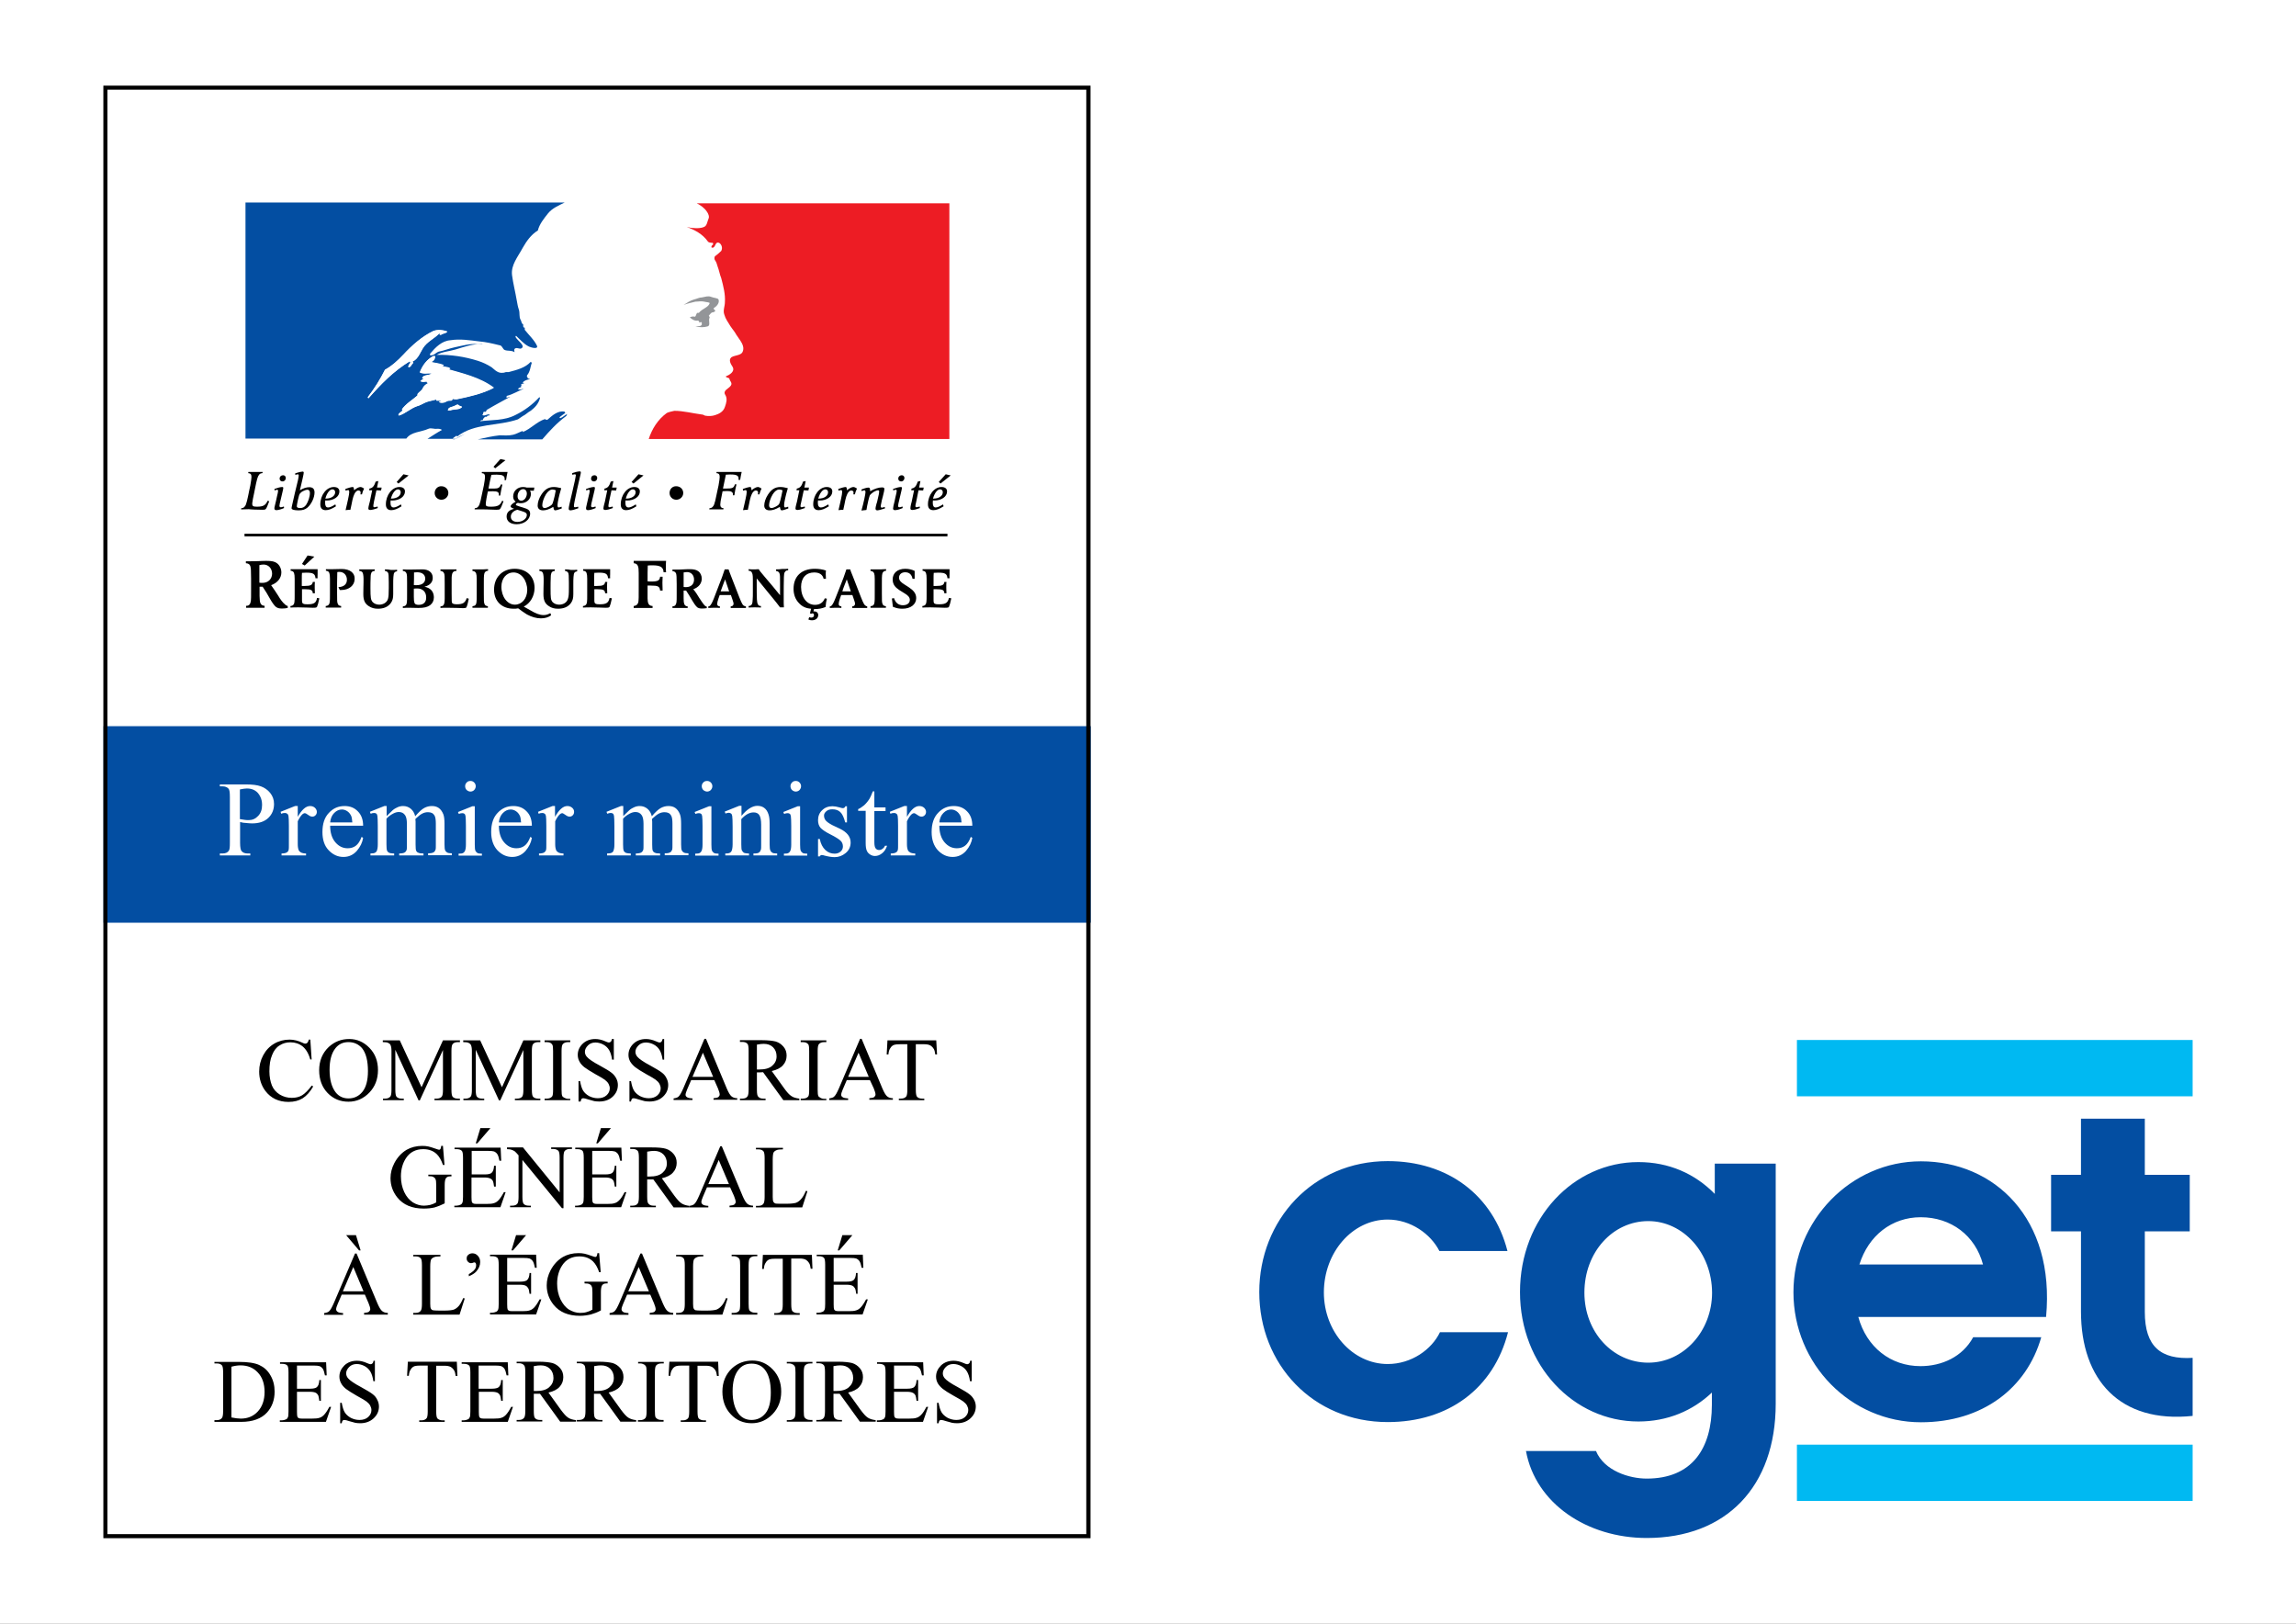 <svg xmlns="http://www.w3.org/2000/svg" xmlns:xlink="http://www.w3.org/1999/xlink" viewBox="0 0 1190.6 841.9"><rect x="0" y="0" width="1190.6" height="841.9" fill="#333333" stroke="none"/><defs/><defs><path id="a" d="M0 0h1190.6v841.9H0z"/></defs><use fill="#FFF" overflow="visible" xlink:href="#a"/><clipPath id="b"><use overflow="visible" xlink:href="#a"/></clipPath><path fill="#034EA2" d="M1137 734.1c-37.8 4-57.9-18.8-57.9-54.1v-41.6h-15.5v-29.3h15.5V580h33.1v29.1h23.3v29.3h-23.3v41.8c0 18 8.3 24.8 24.8 23.8v30.1z" clip-path="url(#b)"/><path fill="#00B9F2" d="M931.8 539.2H1137v29.2H931.8zM931.8 749H1137v29.2H931.8z" clip-path="url(#b)"/><path fill="#034EA2" d="M719.6 737.3c-38.8 0-66.6-30-66.6-67.4 0-37.3 27.8-67.9 66.6-67.9 31.1 0 54.6 17.5 62.1 46.6h-35.3c-4.5-8.8-14.8-16.3-26.8-16.3-18.3 0-33.1 17-33.1 37.8 0 20.3 14.8 37.1 33.1 37.1 12.3 0 22.8-7.5 27.1-16.5H782c-7.5 29.3-31 46.6-62.4 46.6M920.8 727.8c0 42.8-25.5 69.6-66.9 69.6-30.8 0-57.6-17.8-62.6-45.1h36.3c4.3 10.3 17.3 14.3 26.3 14.3 23.3 0 33.8-15.3 33.8-38.3V722c-10 9.5-23.1 15-38.1 15-33.6 0-61.4-29.1-61.4-67.1 0-38.4 27.8-67.4 61.4-67.4 15.8 0 29.3 6 39.6 16.5v-15.7h31.6v124.5zm-66.1-94.7c-18.3 0-33.1 16-33.1 37.1 0 20.5 14.8 36.3 33.1 36.3s33.1-16.3 33.1-36.3c-.1-20.6-14.9-37.1-33.1-37.1M963.6 682.7c4.3 15.8 16.8 25.6 32.3 25.6 11 0 21.8-4.8 27.3-15h35.3c-7.5 26.3-30.3 44.1-62.4 44.1-36.3 0-66.1-30-66.1-67.4 0-37.3 29.8-67.9 66.1-67.9 38.1 0 69.7 29.6 64.9 80.7h-97.4zm64.7-27.1c-4-15-16.5-24.5-32.3-24.5-15 0-27.1 9.5-31.8 24.5h64.1z" clip-path="url(#b)"/><path fill="#FFF" d="M53.6 44.4h511.9v753.1H53.6z" clip-path="url(#b)"/><path d="M144.3 308.9c-1.3-2-2.4-3.7-3.7-5.5 3.3-1.2 5.3-3.7 5.3-6.6 0-1.9-.9-3.8-2.3-4.8-1.2-.9-2.7-1.2-5.2-1.2-.9 0-2 0-4 .1-2.3.1-2.8.1-4.7.1h-2.2v1c1.2.1 2 .5 2.3 1.5.3 1 .4 2.1.4 6.5v6.1c0 3.6 0 4.2-.1 5.3-.1.8-.3 1.5-.7 2-.4.5-.9.7-1.8.7v1H137.2v-1c-1.2-.1-1.9-.6-2.2-1.5-.3-.8-.3-1.6-.4-3.6v-4.8h1.6c1.3 1.9 2.7 4.2 3.9 6.4.7 1.2 2 3.4 3.2 4.2.8.5 1.5.7 2.9.7 1.1 0 2.1-.1 3-.3v-1c-.7-.2-1-.4-1.5-.9-1.1-.9-2.3-2.5-3.4-4.4m-8.2-6.7c-.5 0-1.2 0-1.6-.1V293c.8-.2 1.5-.3 2.2-.3 2.5 0 4.4 2 4.4 4.8-.1 2.8-2.1 4.7-5 4.7M158 293.2l5-4.6-3.5-.6-2.9 4.4zM159.6 313.3c-.9 0-1.6 0-2.1-.2-.7-.2-.9-.6-.9-1.9v-5.7h1.6c3.1 0 3.9.4 4 2.1h1.1c0-.5-.1-1.4-.1-2.9s0-2.5.1-3h-1.1c-.2 1.6-1.1 2.1-4.3 2.1h-1.4v-3.5c0-1.7 0-2.1.1-3.3.7 0 1.6-.1 2.2-.1 3.6 0 4.6.6 4.8 2.9h1.1c-.1-.7 0-1.4 0-2.1v-2.6h-14v.8c1 .1 1.6.5 1.8 1.3.2.6.3 1.4.3 2.9v8.5c0 1.6 0 2.5-.1 3.4-.1 1.3-.7 2.1-2.1 2.2v.8c1.4-.1 2.9-.1 4.3-.1s2.9.1 4.3.1c1 0 2 .1 3 .1 1.7 0 1.9-.1 2.2-.5.3-.6.8-2.3 1.2-4.4l-1.2-.2c-.4 2.5-1.5 3.3-4.8 3.3M177.2 295c-1.5 0-3.1.1-4.6.1H169v.8c1 .1 1.6.5 1.8 1.3.2.6.3 1.4.3 2.9v7.5c0 3 0 3.5-.1 4.4-.1 1.3-.7 2.1-2.1 2.2v.8h8v-.8c-1-.1-1.6-.5-1.8-1.3-.3-.8-.3-1.4-.3-5.4v-5.3c0-1.9.1-3.7.1-5.6.5-.1.8-.1 1.1-.1 2.3 0 3.9 1.7 3.9 4.1 0 2.3-1.6 3.7-4.4 3.8l.7 1.5h.8c4 0 6.9-2.4 6.9-5.7.2-3.1-2.4-5.2-6.7-5.2M199.6 295.2v.8c.8.1 1.2.4 1.6.9.3.5.4 1.6.4 5v3c0 3.4-.1 4.3-.4 5.6-.6 2-2.6 3-4.6 3-1.4 0-2.7-.6-3.4-1.4-.9-1.1-1.1-2.1-1.1-7.2 0-1.9 0-3.8.1-5.6 0-1.3.2-1.9.4-2.4.3-.5.7-.8 1.7-.9v-.8h-8v.8c1.3.1 1.8.6 2 1.7.3 1.5.2 3.1.2 4.6 0 1.1-.1 2.5-.1 5.7s.8 5 2.9 6.3c1.4.9 2.8 1.3 4.7 1.3 3 0 5.3-1 6.7-3 .9-1.3 1.2-2.5 1.2-4.6v-4.8c0-1.9 0-2.9.1-4.1.1-1.2.2-1.8.5-2.2.3-.4.7-.6 1.4-.7v-.8c-1.2.1-1.6.1-3.1.1-1.6-.3-2-.3-3.2-.3M220.1 304.2c2.8-.7 4.3-2.3 4.3-4.6 0-3.1-2.5-4.4-5.3-4.4-1.7 0-4.4.1-6.1.1-1.9 0-2.7 0-4.1-.1v.8c1 .1 1.6.5 1.9 1.3.3.8.3 2 .3 4.8v5.7c0 3 0 3.5-.1 4.4-.1 1.4-.7 2.1-2.1 2.2v.8h.4c.8-.1 2.1-.1 2.7-.1 1.6 0 3.3.1 4.9.1 3.1 0 4.6-.4 6.1-1.4 1.3-1 2-2.4 2-4.2-.1-3-1.8-4.8-4.9-5.4m-5.4-7.4c.5 0 1.1-.1 1.6-.1 2.6 0 4.2 1.2 4.2 3.3 0 2.2-1.7 3.4-4.6 3.4-.6 0-1 0-1.3-.1.1-1.2.1-4.6.1-6.5m2.4 16.8c-1.3 0-2-.4-2.2-1.1-.2-.6-.3-1.5-.3-3.2v-1.8-2.3c.8-.1 1.3-.1 1.8-.1 2.8 0 4.6 1.8 4.6 4.6.1 2.5-1.4 3.9-3.9 3.9M240.2 312.7c-.8.4-1.7.6-3.3.6-1.3 0-1.9-.2-2.3-.5-.4-.4-.4-.9-.4-5.1v-5c0-3.4 0-3.9.1-4.4.2-1.4.8-2.3 2.4-2.3v-.8H228.4v.8c1 .1 1.6.5 1.9 1.3.3.8.3 1.4.3 5.4v7.5c0 2.2-.2 3-.7 3.6-.3.4-.7.5-1.5.6v.8c1-.1 2-.1 3.5-.1 2 0 3.7.1 5.6.1.8 0 1.5.1 2.3.1 1.5 0 1.9-.1 2.1-.5.3-.5.9-2.7 1.2-4.4l-1.1-.3c-.3 1.2-1 2.1-1.8 2.6M249 295.2h-4v.8c1 .1 1.6.5 1.9 1.3.2.6.3 1.4.3 2.9v7.5c0 3 0 3.5-.1 4.4-.1 1.4-.7 2.1-2.1 2.2v.8h8v-.8c-1-.1-1.6-.5-1.8-1.3-.3-.8-.3-1.4-.3-5.4v-5c0-2.7 0-3.5.1-4.4.1-1.4.8-2.2 2.1-2.3v-.8h-.7c-.8.1-2 .1-3.4.1M281.9 318.9c-2 0-4.1-.8-7.1-2.6-1.1-.6-2.1-1.2-3.2-1.8 3.4-1.7 5.6-5.5 5.6-9.7 0-5.9-4.1-9.9-10.3-9.9-6.4 0-10.7 4.4-10.7 10.8 0 6 4 9.9 10.1 9.9 1 0 1.4 0 2.4-.2 1.4 1.1 3.3 2.4 4.6 3.2 2.4 1.3 4.9 2 7.2 2 2 0 3.9-.5 5.3-1.6l-.4-1.1c-1.3.7-2.3 1-3.5 1m-14.9-5.4c-3.9 0-7-4.1-7-9.3 0-4.3 2.6-7.4 6.3-7.4 4 0 7.1 4.1 7.1 9.2-.1 4.4-2.8 7.5-6.4 7.5" clip-path="url(#b)"/><path d="M293 295.2v.8c.8.1 1.2.4 1.6.9.3.5.4 1.6.4 5v3c0 3.4-.1 4.3-.5 5.6-.6 2-2.5 3-4.6 3-1.4 0-2.7-.6-3.4-1.4-.9-1.1-1-2.1-1-7.2 0-1.9 0-3.8.1-5.6 0-1.3.2-1.9.4-2.4.3-.5.8-.8 1.7-.9v-.8h-8v.8c1.3.1 1.8.6 2 1.7.3 1.5.2 3.1.2 4.6 0 1.1-.1 2.5-.1 5.7s.8 5 2.9 6.3c1.3.9 2.8 1.3 4.7 1.3 3 0 5.3-1 6.7-3 .9-1.3 1.2-2.5 1.2-4.6v-4.8c0-1.9 0-2.9.1-4.1.1-1.2.2-1.8.5-2.2.3-.4.8-.6 1.4-.7v-.8c-1.2.1-1.6.1-3.2.1-1.4-.3-1.9-.3-3.1-.3M311.2 313.3c-.9 0-1.6 0-2.1-.2-.7-.2-.9-.6-.9-1.9v-5.7h1.6c3.1 0 3.9.4 4 2.1h1.1c0-.5-.1-1.4-.1-2.9s0-2.5.1-3h-1.1c-.2 1.6-1.1 2.1-4.3 2.1h-1.4v-3.5c0-1.7 0-2.1.1-3.3.7 0 1.6-.1 2.3-.1 3.6 0 4.6.6 4.8 2.9h1.1c-.1-.7 0-1.4 0-2.1v-2.6h-14v.8c1 .1 1.6.5 1.8 1.3.2.6.3 1.4.3 2.9v8.5c0 1.6 0 2.5-.1 3.4-.1 1.3-.7 2.1-2.1 2.2v.8c1.4-.1 2.9-.1 4.3-.1s2.9.1 4.3.1c1 0 2 .1 3 .1 1.6 0 1.9-.1 2.2-.5.3-.6.8-2.3 1.2-4.4l-1.2-.2c-.5 2.5-1.7 3.3-4.9 3.3M328.6 291v1c1.2.1 1.9.6 2.2 1.5.3.8.4 1.6.4 3.6v9.1c0 3.6 0 4.3-.1 5.3-.1 1.6-.9 2.5-2.5 2.7v1h9.8v-1c-2.4-.1-2.5-1.9-2.6-3.9V303.6h1.6c3.8 0 4.7.4 4.9 2.6h1.3c0-1.3-.1-2.7-.1-4.1 0-1 .1-2.1.1-3.1h-1.3c-.2 2-1.2 2.5-4.6 2.5-.6 0-1.1 0-1.9-.1 0-4 0-5.7.1-8.2.9-.1 1.7-.1 2.5-.1 4.1 0 5.6 1 5.7 3.6h1.3c-.1-.8-.1-1-.1-2.5s0-2.7.1-3.4h-16.8zM362.6 310c-1-1.7-1.9-3.1-3.1-4.5 2.8-1 4.4-3 4.4-5.5 0-1.6-.7-3.1-1.9-3.9-1-.7-2.3-1-4.3-1-.7 0-1.6 0-3.3.1-1.9.1-2.3.1-3.9.1h-1.8v.8c1 .1 1.6.5 1.9 1.3.2.8.3 1.7.3 5.4v5c0 3 0 3.5-.1 4.4-.1.7-.3 1.2-.6 1.6-.4.4-.7.5-1.5.6v.8h7.9v-.8c-1-.1-1.5-.5-1.8-1.3-.2-.6-.3-1.3-.3-2.9v-4h1.3c1.1 1.6 2.2 3.5 3.2 5.2.6 1 1.7 2.8 2.6 3.5.6.4 1.3.6 2.4.6.9 0 1.7-.1 2.5-.2v-.8c-.6-.1-.8-.3-1.3-.8-.7-.8-1.6-2.2-2.6-3.7m-6.8-5.6c-.4 0-1 0-1.3-.1v-7.5c.7-.1 1.2-.2 1.8-.2 2.1 0 3.6 1.6 3.6 3.9 0 2.4-1.6 3.9-4.1 3.9M384.9 313.1c-.4-.7-.9-1.8-1.6-3.6l-4.2-10.8c-.4-1.1-1-2.5-1.3-3.5h-2c-.8 2.6-2 5.7-2.8 7.7l-2.8 7.3c-.9 2.3-1.5 3.3-2 3.8-.3.3-.5.4-.9.4v.8c1.1 0 1.6-.1 3-.1s1.9 0 3 .1v-.8c-1-.1-1.4-.5-1.4-1.3 0-.5.2-1.5.7-2.9l.6-1.7h5.8c.4 1 .6 1.8 1 2.9.3.9.4 1.3.4 1.6 0 .8-.6 1.4-1.5 1.4v.8h7.9v-.8c-1.1-.2-1.5-.6-1.9-1.3m-11.2-6.5c.5-1.5 1.5-4.1 2.3-6.2l2.1 6.2h-4.4zM402.4 295.2v.8c1.1.2 1.7.6 1.9 1.6.2.8.2 1.5.2 4.5v6.5c-2.5-3.1-5.1-6.2-8.1-9.7-2.1-2.5-2.6-3.1-3-3.8-1 .1-1.3.1-2.6.1s-1.6 0-2.6-.1v.8c.9.1 1.3.3 1.6.8.4.7.6 1.3.6 3.7v6.3c0 1.9 0 3-.1 4.2-.1 1.6-.1 3.2-2.1 3.3v.8c1.1-.1 2.1-.1 3.2-.1 1 0 2.1 0 3.2.1v-.8c-.9 0-1.3-.3-1.6-.9-.3-.6-.4-1.2-.5-2.5-.1-2.3-.1-4.5-.1-6.7v-2-2.2c1.9 2.3 5.6 6.9 6.1 7.5 0 0 4.1 4.9 6 7.5h2c0-.4-.1-1.5-.1-2.2v-4.6c0-2 0-6.2.1-8.9.1-1.6.1-2.1.5-2.6.4-.7.9-.9 1.7-.9v-.8c-1.2.1-1.7.1-3.2.1-1.5.2-1.9.2-3.1.2M422.6 313.6c-4.2 0-7.2-3.9-7.2-9.3 0-4.7 2.6-7.5 6.8-7.5 2.7 0 4.4 1.1 4.9 3.3h1.2c0-.7-.1-1.8-.1-2.3 0-.7 0-1.3.1-2-1.7-.6-3.7-.9-5.8-.9-6.9 0-11 3.9-11 10.4 0 3 1 5.6 2.9 7.5 1.6 1.7 3.5 2.6 6.2 2.8l-.6 2.4.7.2c.2-.1.4-.2.7-.2.4 0 .7.4.7 1 0 .8-.6 1.2-1.4 1.2-.3 0-.7-.1-1.1-.2l-.4 1.2c.7.3 1.2.4 1.8.4 2 0 3.3-1.1 3.3-2.8 0-1-.8-1.8-1.9-1.8h-.6l.3-1.2c2.4 0 4.1-.3 6-1.1.1-1.6.4-3.3.7-4.3l-1.1-.2c-.8 2.1-2.5 3.4-5.1 3.4M448 313.1c-.4-.7-.9-1.8-1.6-3.6l-4.2-10.8c-.4-1.1-1.1-2.5-1.3-3.5h-2c-.8 2.6-2 5.7-2.8 7.7l-2.9 7.3c-.9 2.3-1.5 3.3-2 3.8-.3.3-.5.4-.9.4v.8c1.1 0 1.6-.1 3-.1s1.9 0 3 .1v-.8c-1-.1-1.4-.5-1.4-1.3 0-.5.2-1.5.7-2.9l.6-1.7h5.8c.4 1 .6 1.8 1 2.9.3.9.4 1.3.4 1.6 0 .8-.6 1.4-1.5 1.4v.8H449.7v-.8c-.8-.2-1.3-.6-1.7-1.3m-11.2-6.5c.4-1.5 1.5-4.1 2.3-6.2l2.1 6.2h-4.4zM455.4 295.2h-4v.8c1 .1 1.6.5 1.9 1.3.2.6.3 1.4.3 2.9v7.5c0 3 0 3.5-.1 4.4-.1 1.4-.7 2.1-2.1 2.2v.8h8v-.8c-1-.1-1.6-.5-1.8-1.3-.3-.8-.3-1.4-.3-5.4v-5c0-2.7 0-3.5.1-4.4.1-1.4.8-2.2 2.1-2.3v-.8h-.7c-.9.1-2 .1-3.4.1M471.3 304.5l-2.5-1.6c-1.6-1-2.6-2-2.6-3.4 0-1.7 1.3-2.8 3.2-2.8 2.1 0 3.4 1.2 3.8 3.4h1.1v-2.2-1.9c-1.4-.7-3-1.1-4.9-1.1-4 0-6.5 2.2-6.5 5.5 0 2.6 1.3 4.1 3.4 5.5l3.2 2c1.3.8 2.3 1.8 2.3 3.1 0 1.7-1.4 2.8-3.6 2.8-2.3 0-3.9-1.3-4.6-3.7l-1.1.2c.2 1.4.4 3.2.5 4.3 2 .8 3.3 1 5 1 4.2 0 7.1-2.2 7.1-5.5 0-2.4-1.4-4-3.8-5.6M487.1 313.3c-.9 0-1.6 0-2.1-.2-.7-.2-.9-.6-.9-1.9v-5.7h1.6c3.1 0 3.9.4 4 2.1h1.1c0-.5-.1-1.4-.1-2.9s0-2.5.1-3h-1.1c-.2 1.6-1.1 2.1-4.3 2.1h-1.3v-3.5c0-1.7 0-2.1.1-3.3.7 0 1.6-.1 2.3-.1 3.6 0 4.6.6 4.8 2.9h1.1c-.1-.7 0-1.4 0-2.1v-2.6h-14v.8c1 .1 1.6.5 1.8 1.3.2.6.3 1.4.3 2.9v8.5c0 1.6 0 2.5-.1 3.4-.1 1.3-.7 2.1-2.1 2.2v.8c1.4-.1 2.9-.1 4.3-.1s2.9.1 4.3.1c1 0 2 .1 3 .1 1.6 0 2-.1 2.2-.5.3-.6.8-2.3 1.2-4.4l-1.2-.2c-.6 2.5-1.7 3.3-5 3.3M131.8 264.2c1.4 0 2.8.1 4.3.1 1.1 0 1.5-.1 1.8-.5.4-.5 1-2 1.7-3.9l-.8-.3c-1.1 2.4-2.3 3.1-5.6 3.1-1.9 0-2.4-.3-2.4-1.5 0-.2 0-.6.1-.9.1-1.1.3-1.9.8-4.3l.4-2c1.1-5.6 1.5-6.9 2.2-7.8.4-.6.9-.8 1.8-.9l.1-.6h-7.4l-.1.6c1.3.1 1.7.7 1.7 2 0 .7-.2 2.1-.6 4.4l-.5 2.3c-.6 3-.8 4-1.2 5.6-.4 1.6-.7 2.5-1.2 3-.4.6-.9.8-1.8.9l-.1.6h.4c.6 0 2.7-.1 3.6-.1.6.1 1.5.1 2.8.2M142.5 262.3c-.2.6-.2 1.1-.2 1.4 0 .5.4.8 1 .8.8 0 2.5-.4 4-1.1l-.1-.8c-.8.3-1.3.4-1.6.4-.4 0-.7-.3-.7-.7 0-.5.2-1.5.9-4.3l.4-1.7c.5-2 .7-3 .7-3.3 0-.4-.2-.5-.6-.5-.8 0-2.4.4-4 1l.1.8.2-.1c.6-.2.9-.3 1.1-.3.3 0 .5.2.5.6 0 .4-.2 1.5-.6 3-.2 1.1-.7 3.2-1.1 4.8M148.2 247.8c0-.8-.6-1.4-1.4-1.4-1 0-1.8.7-1.8 1.8 0 .8.6 1.4 1.5 1.4 1 0 1.7-.8 1.7-1.8M153 255.2l-1.5 6.6c-.3 1.2-.3 1.5-.3 1.8 0 .6 1.4 1 3.6 1 2.1 0 3.4-.4 4.6-1.4 2.1-1.8 3.7-5.2 3.7-7.9 0-1.8-.9-2.7-2.7-2.7-1.5 0-3.1.5-4.9 1.6.1-.4.2-.9.5-2.1l.9-3.9c.5-2.2.6-2.9.6-3.2 0-.3-.2-.5-.6-.5-.6 0-1.9.3-3.5.8l-.3.1v.8c.4-.1 1.1-.3 1.3-.3.3 0 .5.2.5.6 0 .4-.1 1.1-.4 2.5-.6 2.4-1 4.1-1.5 6.2m2.6.6c.3-.4.9-.9 1.8-1.3.8-.4 1.5-.6 2-.6.8 0 1.3.6 1.3 1.7 0 1.9-.9 4.6-2 6.2-.8 1.1-1.8 1.6-3 1.6s-1.8-.3-1.8-.9c0-.4.2-1.6.6-3.4.4-1.9.7-2.8 1.1-3.3M169.4 259.5c3.7 0 6.6-2 6.6-4.7 0-1.5-1.1-2.3-2.9-2.3-3.8 0-7 4.2-7 9 0 2 1 3 2.8 3 1.5 0 3.1-.6 5.3-2l-.3-1c-1.7 1.1-2.9 1.6-3.8 1.6-1 0-1.5-.8-1.5-2.3 0-.4 0-.9.1-1.4.2.1.5.1.7.1m3-5.8c.8 0 1.4.6 1.4 1.5 0 1.9-2 3.3-4.8 3.3h-.3c.8-2.9 2.3-4.8 3.7-4.8M187.7 256.3c.2-1 .6-2 1.1-3-.7-.5-1.4-.8-1.9-.8-.8 0-2 .6-3.3 1.7 0-.5-.1-.9-.2-1.3-.1-.3-.2-.4-.5-.4-.7 0-2.4.5-3.8 1l.1.9.7-.2c.3-.1.5-.1.7-.1.3 0 .5.3.5 1.1 0 .6-.2 1.8-.6 3.6l-.6 2.7c-.2 1-.4 1.9-.7 3 1.1-.1 1.4-.2 2.5-.2l.6-2.8c.6-3.2 1.1-5.2 2.2-6.5.4-.4.8-.7 1.3-.7.7 0 1.2.4 1.2.9 0 .4 0 .8-.1 1.1h.8zM195.2 254.2l2.4.1.3-1.5h-2.4l.7-3.4-1.4.3c-.6 1.7-1.2 3.3-3.2 3.6l-.2.9h1.6l-.9 4.3c-.2 1.1-.4 2-.7 3-.2.9-.4 1.6-.4 2.1 0 .6.4.8 1 .8.8 0 2.4-.4 3.9-1l-.1-.8-.3.1c-.7.2-1.1.3-1.3.3-.4 0-.6-.2-.6-.6 0-.2 0-.7.3-2.2l1.3-6zM209.2 245.9l-3.5 4 .9.8 5.3-4.2zM203.4 259.5c3.7 0 6.6-2 6.6-4.7 0-1.5-1.1-2.3-2.9-2.3-3.8 0-7 4.2-7 9 0 2 1 3 2.8 3 1.5 0 3.1-.6 5.3-2l-.3-1c-1.7 1.1-2.9 1.6-3.8 1.6-1 0-1.6-.8-1.6-2.3 0-.4 0-.9.1-1.4.3.1.6.1.8.1m3-5.8c.8 0 1.4.6 1.4 1.5 0 1.9-2 3.3-4.8 3.3h-.3c.8-2.9 2.3-4.8 3.7-4.8M259.5 238l-3.6 4 .9.8 5.3-4.2zM262.4 249c.2-1.4.5-3 .8-4.3h-13.3l-.1.6c1.3.1 1.7.7 1.7 2 0 .7-.2 2.2-.6 4.4l-.5 2.3c-.7 3.3-.8 3.9-1.2 5.6-.4 1.6-.7 2.5-1.2 3-.4.6-.9.8-1.8.9l-.1.6h4.1c1.3 0 2.7 0 4.1.1 1 0 2.1.1 3.1.1 1.2 0 1.6-.1 1.9-.4.4-.5 1.1-2 1.8-4l-.7-.3c-1.1 2.5-2.3 3.1-6 3.1-2 0-2.5-.3-2.5-1.3 0-.5.1-1.6.4-3.2.7-3.4.5-2.7.7-3.4.5 0 1.1-.1 2.5-.1 2.4 0 3.2.4 3.2 1.7 0 .1 0 .3-.1.5h.8c.2-1.5.7-3.9 1.1-5.7h-.8c-.3 1.2-1 1.8-2 2-.7.1-1.5.1-3.3.1h-1.1c.5-2.6.9-4.7 1.5-7.1 1-.1 1.9-.1 2.9-.1 2.9 0 4 .6 4 2.2 0 .2 0 .3-.1.6h.8zM277.1 252.8h-3.9c-.6-.2-1.2-.3-2-.3-2.9 0-5.1 2.1-5.1 4.9 0 1.2.4 2 1.3 2.7-1.8 1-2.6 1.8-2.6 2.4 0 .5.3.7 1.8 1.3-2.4.6-3.9 1.7-3.9 4 0 2.5 2 4 5.2 4 3.9 0 7-2.4 7-5.5 0-1.7-1.1-2.4-3.5-3.1l-2.3-.7c-1.3-.4-1.6-.6-1.6-.9 0-.3.2-.5 1-.9.6.2 1 .2 1.6.2 2.9 0 5.2-2.1 5.2-4.8 0-.7-.1-1.1-.5-1.7h2l.3-1.6zm-8.8 11.5c1.2.3 2.4.8 3.4 1.1 1.1.4 1.5.9 1.5 1.6 0 1.9-2.3 3.6-4.9 3.6-2.1 0-3.4-1.1-3.4-2.6-.1-1.7 1.3-3.2 3.4-3.7m2-4.7c-1.1 0-1.9-.9-1.9-2.3 0-2 1.3-3.7 2.9-3.7 1.1 0 1.9.9 1.9 2.4-.1 2-1.4 3.6-2.9 3.6M291 253.1c-1.3-.3-2.5-.6-3.8-.6-3 0-4.9 1.5-6.5 4-1.2 1.8-1.9 4-1.9 5.6 0 1.6 1 2.5 2.8 2.5 1.5 0 3.1-.5 5.3-1.8.3 1.4.4 1.8 1 1.8.5 0 1.9-.4 3.4-1l-.1-.9c-.7.3-1.3.4-1.6.4-.3 0-.5-.4-.5-1.2 0-1.3.8-5 1.8-8.3l.1-.5zm-4 6.5c-.3 1.1-.5 1.7-.9 2.1-.7.7-2.6 1.7-3.7 1.7-.7 0-1.2-.5-1.2-1.4 0-1.6.8-3.9 1.9-5.7 1-1.6 2.2-2.5 3.3-2.5.5 0 1.1.1 1.8.4-.3 1.9-.7 3.6-1.2 5.4M300.7 247.4c.4-1.5.5-2.2.5-2.5 0-.3-.2-.5-.6-.5-.8 0-2.5.4-3.9.9l.1.9c.5-.2 1-.3 1.3-.3.3 0 .5.2.5.5s-.2 1.1-.5 2.8c-.8 3.7-1.8 7.8-2.7 11.7-.4 1.8-.5 2.4-.5 2.8 0 .6.3.9.9.9.8 0 2.6-.5 4.1-1.1l-.1-.8c-.8.2-1.3.3-1.6.3-.4 0-.6-.2-.6-.6 0-.4.1-1.3.4-2.7.8-4.1 1.8-8.4 2.7-12.3M304.1 262.3c-.2.6-.2 1.1-.2 1.4 0 .5.4.8 1 .8.8 0 2.5-.4 4-1.1l-.1-.8c-.8.3-1.3.4-1.6.4-.4 0-.7-.3-.7-.7 0-.5.2-1.5.9-4.3l.4-1.7c.5-2 .7-3 .7-3.3 0-.4-.2-.5-.6-.5-.8 0-2.4.4-4 1l.1.8.2-.1c.6-.2.9-.3 1.1-.3.3 0 .5.2.5.6 0 .4-.2 1.5-.6 3-.2 1.1-.8 3.2-1.1 4.8M309.7 247.8c0-.8-.6-1.4-1.4-1.4-1.1 0-1.8.7-1.8 1.8 0 .8.6 1.4 1.5 1.4 1 0 1.7-.8 1.7-1.8M317.1 254.2l2.4.1.3-1.5h-2.4l.7-3.4-1.4.3c-.6 1.7-1.2 3.3-3.2 3.6l-.2.9h1.6l-.9 4.3c-.2 1.1-.4 2-.7 3-.2.9-.4 1.6-.4 2.1 0 .6.4.8 1 .8.8 0 2.4-.4 3.9-1l-.1-.8-.3.1c-.7.2-1.1.3-1.3.3-.4 0-.6-.2-.6-.6 0-.2 0-.7.3-2.2l1.3-6zM331.1 245.9l-3.6 4 1 .8 5.2-4.2zM325.2 259.5c3.7 0 6.6-2 6.6-4.7 0-1.5-1.1-2.3-2.9-2.3-3.8 0-7 4.2-7 9 0 2 1 3 2.8 3 1.5 0 3.1-.6 5.3-2l-.3-1c-1.7 1.1-2.9 1.6-3.8 1.6-1 0-1.6-.8-1.6-2.3 0-.4 0-.9.1-1.4.3.1.6.1.8.1m3-5.8c.8 0 1.4.6 1.4 1.5 0 1.9-2 3.3-4.8 3.3h-.3c.8-2.9 2.3-4.8 3.7-4.8M383.8 248.9c.2-1.4.5-2.9.8-4.2h-13l-.1.6c1.3.1 1.7.7 1.7 2 0 .7-.2 2.1-.6 4.4l-.5 2.3c-.6 3-.8 3.9-1.2 5.6-.4 1.6-.7 2.5-1.2 3-.4.6-.9.8-1.8.9l-.1.6H375.1l.1-.6c-1.2-.1-1.7-.7-1.7-1.9 0-.8.2-2.1.8-4.9l.4-2c.8 0 1-.1 2-.1 1.8 0 2.3.1 2.8.5.4.3.6.7.6 1.2 0 .1 0 .3-.1.5h.8c.3-1.9.6-3.8 1.1-5.7h-.8c-.6 1.9-1.3 2.2-4.5 2.2h-1.7c.5-2.5 1-4.8 1.5-7.2.7 0 1.5-.1 2.2-.1 2.2 0 3.2.2 3.8.7.4.3.6.8.6 1.4 0 .1 0 .4-.1.7h.9zM393.8 256.3c.2-1 .6-2 1.1-3-.7-.5-1.4-.8-1.9-.8-.8 0-2 .6-3.3 1.7 0-.5-.1-.9-.2-1.3-.1-.3-.2-.4-.5-.4-.7 0-2.4.5-3.8 1l.1.9.7-.2c.3-.1.6-.1.7-.1.3 0 .5.3.5 1.1 0 .6-.2 1.8-.6 3.6l-.6 2.7c-.2 1-.4 1.9-.7 3 1.1-.1 1.4-.2 2.5-.2l.6-2.8c.6-3.2 1.1-5.2 2.2-6.5.4-.4.8-.7 1.3-.7.7 0 1.2.4 1.2.9 0 .4 0 .8-.1 1.1h.8zM408.5 253.1c-1.3-.3-2.5-.6-3.8-.6-3 0-4.9 1.5-6.5 4-1.2 1.8-1.9 4-1.9 5.6 0 1.6 1 2.5 2.8 2.5 1.5 0 3.1-.5 5.3-1.8.3 1.4.4 1.8 1 1.8.5 0 1.9-.4 3.4-1l-.1-.9c-.7.3-1.3.4-1.6.4-.3 0-.5-.4-.5-1.2 0-1.3.8-5 1.8-8.3l.1-.5zm-3.9 6.5c-.3 1.1-.5 1.7-.9 2.1-.7.7-2.6 1.7-3.7 1.7-.7 0-1.2-.5-1.2-1.4 0-1.6.8-3.9 1.9-5.7 1-1.6 2.2-2.5 3.3-2.5.5 0 1.1.1 1.8.4-.3 1.9-.8 3.6-1.2 5.4M416.8 254.2l2.4.1.3-1.5h-2.4l.7-3.4-1.4.3c-.5 1.7-1.2 3.3-3.2 3.6l-.2.9h1.5l-.9 4.3c-.2 1.1-.4 2-.7 3-.2.9-.4 1.6-.4 2.1 0 .6.4.8 1 .8.9 0 2.4-.4 3.9-1l-.1-.8-.3.1c-.7.2-1.1.3-1.3.3-.4 0-.6-.2-.6-.6 0-.2 0-.7.4-2.2l1.3-6zM425 259.5c3.7 0 6.6-2 6.6-4.7 0-1.5-1.1-2.3-2.9-2.3-3.8 0-7 4.2-7 9 0 2 1 3 2.8 3 1.5 0 3.1-.6 5.3-2l-.3-1c-1.7 1.1-2.9 1.6-3.8 1.6-1 0-1.6-.8-1.6-2.3 0-.4 0-.9.1-1.4.3.1.6.1.8.1m3-5.8c.8 0 1.4.6 1.4 1.5 0 1.9-2 3.3-4.8 3.3h-.3c.8-2.9 2.3-4.8 3.7-4.8M443.3 256.3c.2-1 .6-2 1.1-3-.7-.5-1.4-.8-1.9-.8-.8 0-2 .6-3.3 1.7 0-.5-.1-.9-.2-1.3-.1-.3-.2-.4-.5-.4-.7 0-2.4.5-3.8 1l.1.9.7-.2c.3-.1.6-.1.7-.1.4 0 .5.3.5 1.1 0 .6-.2 1.8-.6 3.6l-.6 2.7c-.2 1-.4 1.9-.7 3 1.1-.1 1.4-.2 2.5-.2l.6-2.8c.6-3.2 1.1-5.2 2.2-6.5.4-.4.8-.7 1.3-.7.7 0 1.2.4 1.2.9 0 .4 0 .8-.1 1.1h.8zM454.5 261.2c-.4 1.5-.5 2.1-.5 2.5 0 .5.3.9.9.9.7 0 2.4-.5 4-1l-.1-.8c-.7.3-1.3.4-1.5.4-.4 0-.6-.2-.6-.7 0-.3.1-.8.3-1.7.1-.6.4-2.1.8-3.4.6-2.4.8-3.3.8-3.9 0-.6-.4-.8-1.3-.8-1.6 0-3.9.7-6.1 2v-.2c0-1.4-.2-1.7-.9-1.7s-2.2.4-3.6 1l.1.8c.7-.2 1.2-.4 1.4-.4.4 0 .6.3.6 1 0 .5-.2 1.5-.6 3.5-.4 2-.9 3.8-1.5 6 1.1-.1 1.4-.2 2.6-.3.2-1.4.5-2.8 1-5 .4-1.5.6-2.3.8-2.7.4-.5 1.1-1.1 2-1.7.9-.5 1.7-.8 2.2-.8.4 0 .6.2.6.7 0 .5-.2 1.7-1.1 5.4l-.3.9zM469 247.8c0-.8-.6-1.4-1.4-1.4-1 0-1.8.7-1.8 1.8 0 .8.6 1.4 1.5 1.4 1 0 1.7-.8 1.7-1.8M463.3 262.3c-.1.6-.2 1.1-.2 1.4 0 .5.4.8 1 .8.8 0 2.5-.4 4-1.1l-.1-.8c-.8.3-1.3.4-1.6.4-.4 0-.7-.3-.7-.7 0-.5.2-1.5.9-4.3l.4-1.7c.5-2 .7-3 .7-3.3 0-.4-.2-.5-.6-.5-.8 0-2.4.4-4 1l.1.8.2-.1c.6-.2.9-.3 1.1-.3.3 0 .5.2.5.6 0 .4-.2 1.5-.6 3-.2 1.1-.7 3.2-1.1 4.8M476.3 254.2l2.4.1.3-1.5h-2.4l.7-3.4-1.4.3c-.6 1.7-1.2 3.3-3.2 3.6l-.2.9h1.5l-.9 4.3c-.2 1.1-.4 2-.7 3-.2.9-.3 1.6-.3 2.1 0 .6.4.8 1 .8.9 0 2.4-.4 3.9-1l-.1-.8-.3.1c-.7.2-1.1.3-1.3.3-.4 0-.6-.2-.6-.6 0-.2 0-.7.4-2.2l1.2-6zM484.5 259.5c3.7 0 6.6-2 6.6-4.7 0-1.5-1.1-2.3-2.9-2.3-3.8 0-7 4.2-7 9 0 2 1 3 2.8 3 1.5 0 3.1-.6 5.3-2l-.3-1c-1.7 1.1-2.9 1.6-3.8 1.6-1 0-1.5-.8-1.5-2.3 0-.4 0-.9.1-1.4.2.1.5.1.7.1m3-5.8c.8 0 1.4.6 1.4 1.5 0 1.9-2 3.3-4.8 3.3h-.3c.8-2.9 2.3-4.8 3.7-4.8M490.4 245.9l-3.6 4 .9.8 5.3-4.2zM347.2 255.6c0 2 1.6 3.5 3.5 3.5 2 0 3.6-1.6 3.6-3.5 0-2-1.6-3.5-3.6-3.5-2-.1-3.5 1.5-3.5 3.5M225.4 255.6c0 2 1.6 3.5 3.5 3.5 2 0 3.6-1.6 3.6-3.5 0-2-1.6-3.5-3.6-3.5-1.9-.1-3.5 1.5-3.5 3.5M126.8 276.7h364.5v1.4H126.8z" clip-path="url(#b)"/><path fill="#FFF" d="M284.1 110.9c-2.2 2.8-4.4 5.6-5.3 8.9-3.6 2.2-5.9 5.6-7.8 8.9-2.5 4.7-6.1 8.9-5.6 14.2.6 4.5 1.7 8.6 2.5 13.4.3 1.7.6 3.1 1.1 4.7.6 1.7 0 3.6.8 5 .6.8.3 2 1.4 2.5v1.1c.3.3.3.6.8.6v1.1c2.2 2.8 5 5.3 6.4 8.4.6 1.7-2.8.8-4.2.3-2.8-1.4-4.5-3.6-6.7-5.6 0 0-.3.3-.3.6 1.1 2 5.3 4.5 3.1 5.9-1.1.6-2.5-.8-3.6.3-.3.6 0 1.1 0 1.7-1.7-1.1-3.3-.6-5-1.1-1.1-.3-1.4-2.5-2.8-2.5-3.6-.8-7-1.7-10.6-2-5-.6-9.7-1.4-14.8-.6-4.5.3-7.8 3.6-10.6 7v.8c2 .3 2.8-1.4 4.5-1.9 2.8-.6 5.3-1.7 8.1-2.2 4.2-.8 8.1-2 12-1.7.8 0 1.9-.3 2.8 0-5-.3-9.5 1.4-14.2 2.8-3.3 1-6.7 1.1-9.8 2.8 7.2-.3 14.5.8 21.5 3.1 2.5.8 4.7 2 7 3.3 1.1.8 1.7 1.7 2.8 2.2 1.4.8 3.3.8 4.7.3h1.4c4.2-1.1 8.6-2.2 11.4-5.3 0 .3.3.3.6.3-.8 2.2-.8 4.7-2.5 6.7 0 .3-.3.8.3 1.1h.6c-.3 0-.6 0-.6.3 0 .6.8 0 1.1.6-1.4.3-2.8.6-3.6 1.7 0 .3.6.3.8.3-.6.6-1.4.3-1.7.8 0 0 .3.3.6.3-.3 0-.6 0-.6.3v.8c-.8 0-1.1.6-1.7.8 1.1.8 2 0 3.1 0-3.1 1.1-5.6 2.8-8.6 3.6-.6 0 0 .8-.6.8.8.6 1.4-.3 2.2-.3-3.9 2.2-7.8 4.2-12 6.7 0 0-.6.6-.6 1.1h-.9c-.6.3-.3 1.1-.8 1.7 1.4.8 3.1-1.1 3.9 0 .3 0-.6.3-1.1.3-.3 0-.3.6-.6.6h-.8c-.6.6-1.1.8-1.1 1.7-.6 0-1.1 0-1.4.6 6.1-.8 12.5-.3 18.4-3.3 4.5-2.2 8.6-5.3 12.3-9.2 0 0 .3.3.3.6-.8 2.8-2.5 4.7-4.7 6.4-1.7.8-2.8 2.2-4.2 2.8-.8.6-1.7 1.1-2.5 1.7-10.3 3.6-22.6 1.9-31.5 8.9 0-.3-.3-.3-.6-.3-.6.6-1.4.8-1.7 1.4 0 .6.8.3 1.1.3 1.7-1.1 3.3-1.9 5.3-2.5-1.6.8-3.2 1.9-4.8 2.6h11.3c3.8-.8 7.6-1.7 11.3-2.1 2.2 0 4.5.3 7-.3 1.7-.4 3.3-1.4 5-1.9v.6c4.2-1.7 7.2-5.3 11.4-6.7.3 0 .8.6 1.4.3 2.5-2.2 5.3-4.7 8.9-4.2 0 .3 0 .6.3.6h.2l.3-.3c0 .2-.2.2-.3.3-1 .7-2 1.5-3 2.2-.3.3 0 .6.3.6 1.4-.6 2.2-1.7 3.6-2.2-.3.3-.3.8-.6 1.1-4.9 3.6-8.6 7.7-12.5 12.1h55.2c1.7-5.2 4.7-10.1 9.4-13.5 1.1-.6 2.5-.8 3.9-1.1 4.7 0 9.5 1.4 14.2 1.9.6 0 1.1.3 1.7.6 1.7.3 3.6.3 5.3-.3 2-.6 4.2-1.7 5-4.2.7-2 1.4-4.2.3-6.1-1.7-2.5 1.7-3.3 2.8-5 .8-1.4-.6-2.2-.8-3.6-.3-.6-1.4-.3-1.9-1.1 1.9-.8 5-2.5 3.6-5-.8-1.4-2.2-3.6-.6-5 1.9-1.1 5-.8 5.8-2.8 1.4-3.3-1.7-6.1-3.3-8.9-.8-1.7-1.9-2.8-3.1-4.5-1.1-1.9-2.5-3.6-3.1-5.9-.8-2.2.3-4.2.3-6.4.3-4.2-.8-8.4-1.9-12.5-.8-1.9-1.1-4.2-1.9-6.1-.3-1.1-.6-2.2-1.4-3.3-.3-.6-.3-1.4 0-1.9 1.1-.8 2.2-1.7 3.3-2.8.8-1.4.3-3.3-1.1-4.2-2-.8-1.7 1.9-3.1 2.5h-.8c-.3-.8.3-1.1.8-1.7 0-.3 0-.8-.3-.8-1.1 0-2.2-.3-2.5-.8-2.8-3.9-6.7-5.9-10.9-7.5 1.1.3 2.2.6 3.3.6 1.9.3 4.2.3 5.8-.6 1.4-.6 1.7-2.8 2.2-4.2.6-1.1-.3-2.8-.8-3.6-1.3-2.1-3.3-3.4-5.3-4.5h-68.5c-3 .9-6.4 2.3-8.6 5m75.5 44.4c1.4-.3 2.8-1.1 4.2-1.1 1.7-.3 3.3-.8 4.7-.3 1.4.6 3.6.6 3.9 1.4.6 1.7-.8 3.3-2.5 4.5-.3.6.8.8.8 1.4-.3.6-1.1.8-1.7.8-.6.3-1.1 1.1-1.7 1.7.6 0 0 .8.6.8-1.1 1.4.6 4.2-1.1 4.7-2 .6-4.2.6-6.4 0 1.1-.3 2.5.3 3.4-.8v-1.1c0-.3-.3-.3-.6-.3-.3.3-.6.3-.6.3 0-.6-.6-1.1-.8-1.1-1.7.3-3.1-.6-4.2-1.7.8-.3 1.7-.6 2.5-.3.8 0 .6-1.4 1.4-2h.8c1.7-2.2 5-2.8 5.6-5 0-.6-1.7-.6-2.8-.8-1.6-.4-3.1 0-4.7 0-2.2.6-4.2.8-6.1 1.7 1.7-1.2 3.4-2.3 5.3-2.8M226.7 222.7c-1.4.3-3.1-.6-4.5 0-3.9 1.8-9 1.5-11.5 5.1h11c2.4-1.5 4.8-3.1 7.5-4.6-.8-.5-1.6-.5-2.5-.5" clip-path="url(#b)"/><path fill="#034EA2" d="M235.9 227.7c-.3 0-1.1.3-1.1-.3.3-.6 1.1-.8 1.7-1.4.3 0 .6 0 .6.3 8.9-7 21.2-5.3 31.5-8.9.8-.6 1.7-1.1 2.5-1.7 1.4-.6 2.5-1.9 4.2-2.8 2.2-1.7 3.9-3.6 4.7-6.4 0-.3-.3-.6-.3-.6-3.6 3.9-7.8 7-12.3 9.2-5.9 3.1-12.3 2.5-18.4 3.3.3-.6.8-.6 1.4-.6 0-.8.6-1.1 1.1-1.7h.8c.3 0 .3-.6.6-.6.6 0 1.4-.3 1.1-.3-.8-1.1-2.5.8-3.9 0 .6-.6.3-1.4.8-1.7h1.1c0-.6.6-1.1.6-1.1 4.2-2.5 8.1-4.5 12-6.7-.8 0-1.4.8-2.2.3.6 0 0-.8.6-.8 3.1-.8 5.6-2.5 8.6-3.6-1.1 0-1.9.8-3.1 0 .6-.3.8-.8 1.7-.8v-.8c0-.3.3-.3.6-.3-.3 0-.6-.3-.6-.3.3-.6 1.1-.3 1.7-.8-.3 0-.8 0-.8-.3.8-1.1 2.2-1.4 3.6-1.7-.3-.6-1.1 0-1.1-.6 0-.3.3-.3.6-.3h-.6c-.6-.3-.3-.8-.3-1.1 1.7-2 1.7-4.5 2.5-6.7-.3 0-.6 0-.6-.3-2.8 3.1-7.2 4.2-11.4 5.3h-1.4c-1.4.6-3.3.6-4.7-.3-1.1-.6-1.7-1.4-2.8-2.2-2.2-1.4-4.5-2.5-7-3.3-7-2.2-14.2-3.3-21.5-3.1 3.1-1.7 6.4-1.8 9.8-2.8 4.7-1.4 9.2-3.1 14.2-2.8-.8-.3-2 0-2.8 0-3.9-.3-7.8.8-12 1.7-2.8.6-5.3 1.7-8.1 2.2-1.7.6-2.5 2.2-4.5 1.9v-.8c2.8-3.3 6.1-6.7 10.6-7 5-.8 9.8 0 14.8.6 3.6.3 7 1.1 10.6 2 1.4 0 1.7 2.2 2.8 2.5 1.7.6 3.3 0 5 1.1 0-.6-.3-1.1 0-1.7 1.1-1.1 2.5.3 3.6-.3 2.2-1.4-2-3.9-3.1-5.9 0-.3.3-.6.3-.6 2.2 2 3.9 4.2 6.7 5.6 1.4.6 4.7 1.4 4.2-.3-1.4-3.1-4.2-5.6-6.4-8.4v-1.1c-.6 0-.6-.3-.8-.6v-1.1c-1.1-.6-.8-1.7-1.4-2.5-.8-1.4-.3-3.3-.8-5-.6-1.7-.8-3.1-1.1-4.7-.8-4.7-1.9-8.9-2.5-13.4-.6-5.3 3.1-9.5 5.6-14.2 1.9-3.3 4.2-6.7 7.8-8.9.8-3.3 3.1-6.1 5.3-8.9 2.2-2.7 5.6-4.1 8.6-5.6H127.3v122.4h83.4c2.5-3.6 7.6-3.3 11.5-5.1 1.4-.6 3.1.3 4.5 0 .8 0 1.7 0 2.5.6-2.6 1.4-5.1 3.1-7.5 4.6h14.7c1.6-.8 3.2-1.8 4.8-2.6-1.9.8-3.6 1.7-5.3 2.8m-44.8-21.2s-.3-.3-.3-.6c3.6-4.7 6.4-9.2 8.9-14.2 3.6-2 6.6-4.8 9.5-7.8 4.7-5 9.8-9.5 15.6-12.3 2.2-.8 5-.6 7.2.3-.8 1.1-2.2.8-3.3 1.7-.3 0-.6 0-.8-.3.3-.3.3-.6.3-.8-2.8 3.1-6.7 4.5-8.9 8.1-1.7 2.8-2.8 6.4-6.4 7.2-1.1.3.3-.8-.3-.6-8.7 5.4-14.9 11.8-21.5 19.3m23.1-18.4c-.3.6-.6.6-.8 1.1-.3.6-.6.8-1.1 1.1-.3 0-.6 0-.6-.3.3-1.1 1.1-2.2 2.2-2.5.3.1.3.3.3.6m13.6 20.1c-.3-.3.8 0 1.1-.6h-2.2c-.3 0-.3-.3-.3-.6-1.4.3-3.1.8-4.4 1.1-2 .6-3.6 2-5.9 2.5-3.1 1.1-5.6 3.6-8.9 4.7-.3 0-.3-.3-.3-.6.3-.8 1.4-1.1 2-2 0-.3 0-.6-.3-.6 2.2-3.1 5.3-4.7 8.1-7.2v-.8c.8-1.1 2.2-1.7 2.8-3.1.3-.8 1.4-2 2.8-2.5-.3-.3-.8-.3-.8-.8-1.1 0-2.2.6-3.3-.3.5-.5 1.1-.8 1.8-1-.3 0-.5-.2-.7-.4-.3-.6.5-1.2 1.4-1.4 1.1-.3 2.5-.3 3.3-1.1-1.9-.3-4.2.6-6.1-.6 1.4-3.6 3.6-6.7 7-8.4.3 0 .8 0 .8.3 0 1.4-.8 2.5-2.2 2.8 2.2.6 4.5.6 6.7 1.7-.3.6-.8.3-1.1.3 1.4.8 3.1.3 4.5 1.4-.8.8-1.7 0-2.5 0 8.6 2.5 17.8 4.5 25.1 10-6.1 3.1-12.5 4.5-19.2 5.9-.8 0-1.4 0-2.2-.3 0 .3 0 .8-.3.8-1.1 0-2 0-2.8.6-1.4.7-3 1-3.9.2m4.5 4.2c.3-1.4 2.2-1.4 3.4-2 .6-.3 1.4-.8 1.9-.6.6.8 1.4.6 2 1.1-1.7 1.7-3.9.8-5.9 1.7-.6 0-1.7.3-1.4-.2" clip-path="url(#b)"/><path fill="#034EA2" d="M221.6 196.3l1.5-.3c-.5-.1-1 .1-1.5.3" clip-path="url(#b)"/><path fill="#FFF" d="M221.6 196.3l-1.8.3c.6.1 1.2-.1 1.8-.3" clip-path="url(#b)"/><path fill="#FFF" d="M234.5 206.8c.8.3 1.4.3 2.2.3 6.7-1.4 13.1-2.8 19.2-5.9-7.2-5.6-16.4-7.5-25.1-10 .8 0 1.7.8 2.5 0-1.4-1.1-3.1-.6-4.5-1.4.3 0 .8.3 1.1-.3-2.2-1.1-4.5-1.1-6.7-1.7 1.4-.3 2.2-1.4 2.2-2.8 0-.3-.6-.3-.8-.3-3.3 1.7-5.6 4.7-7 8.4 2 1.1 4.2.3 6.1.6-.8.8-2.2.8-3.3 1.1-.9.2-1.7.8-1.4 1.4.2.2.4.4.7.4.6-.2 1.2-.2 1.8-.3.5-.2 1-.3 1.5-.3-.5.2-1 .2-1.5.3-.6.2-1.3.4-1.8.3-.6.2-1.2.5-1.8 1 1.1.8 2.2.3 3.3.3 0 .6.6.6.8.8-1.4.6-2.5 1.7-2.8 2.5-.5 1.4-1.9 2-2.8 3.1v.8c-2.8 2.5-5.9 4.2-8.1 7.2.3 0 .3.3.3.6-.6.8-1.7 1.1-2 2 0 .3 0 .6.3.6 3.3-1.1 5.9-3.6 8.9-4.7 2.2-.6 3.9-1.9 5.9-2.5 1.4-.3 3.1-.8 4.5-1.1 0 .3 0 .6.3.6h2.2c-.3.6-1.4.3-1.1.6.8.8 2.5.6 3.6 0 .8-.6 1.7-.6 2.8-.6.5-.2.5-.7.5-1M212.8 187.8c3.6-.8 4.7-4.5 6.4-7.2 2.2-3.6 6.1-5 8.9-8.1 0 .3 0 .6-.3.8.3.3.6.3.8.3 1.1-.8 2.5-.6 3.3-1.7-2.2-.8-5-1.1-7.2-.3-5.8 2.8-10.9 7.2-15.6 12.3-2.8 3-5.9 5.9-9.5 7.8-2.5 5-5.3 9.5-8.9 14.2 0 .3.3.6.3.6 6.7-7.5 12.8-13.9 21.5-19.2.6-.3-.8.8.3.5" clip-path="url(#b)"/><path fill="#FFF" d="M211.7 190.1c0 .3.3.3.6.3.6-.3.8-.6 1.1-1.1.2-.5.6-.6.8-1.1 0-.3 0-.6-.3-.6-1.1.2-2 1.4-2.2 2.5M237.6 209.9c-.6-.3-1.4.3-1.9.6-1.1.6-3.1.6-3.4 2-.3.6.8.3 1.4.3 2-.8 4.2 0 5.9-1.7-.6-.7-1.5-.4-2-1.2" clip-path="url(#b)"/><path fill="#034EA2" d="M293.6 213.8l-.3.3c.1-.1.3-.1.3-.3" clip-path="url(#b)"/><path fill="#034EA2" d="M293.6 215.7c.3-.3.3-.8.6-1.1-1.4.6-2.2 1.7-3.6 2.2-.3 0-.6-.3-.3-.6 1-.8 2-1.5 3-2.2h-.2c-.3 0-.3-.3-.3-.6-3.6-.6-6.4 2-8.9 4.2-.6.3-1.1-.3-1.4-.3-4.2 1.4-7.2 5-11.4 6.7v-.6c-1.7.6-3.3 1.6-5 2-2.5.6-4.7.3-7 .3-3.8.4-7.6 1.3-11.3 2.1h33.4c3.8-4.4 7.5-8.5 12.4-12.1" clip-path="url(#b)"/><path fill="#ED1C24" d="M366.6 109.8c.6.8 1.4 2.5.8 3.6-.6 1.4-.8 3.6-2.2 4.2-1.7.8-3.9.8-5.8.6-1.1 0-2.2-.3-3.3-.6 4.2 1.7 8.1 3.6 10.9 7.5.3.6 1.4.8 2.5.8.3 0 .3.6.3.8-.6.6-1.1.8-.8 1.7h.8c1.4-.6 1.1-3.3 3.1-2.5 1.4.8 1.9 2.8 1.1 4.2-1.1 1.1-2.2 2-3.3 2.8-.3.6-.3 1.4 0 1.9.8 1.1 1.1 2.2 1.4 3.3.8 2 1.1 4.2 1.9 6.1 1.1 4.2 2.2 8.4 1.9 12.5 0 2.2-1.1 4.2-.3 6.4.6 2.2 1.9 3.9 3.1 5.9 1.1 1.7 2.2 2.8 3.1 4.5 1.7 2.8 4.7 5.6 3.3 8.9-.8 1.9-3.9 1.7-5.8 2.8-1.7 1.4-.3 3.6.6 5 1.4 2.5-1.7 4.2-3.6 5 .6.8 1.7.6 1.9 1.1.3 1.4 1.7 2.2.8 3.6-1.1 1.7-4.5 2.5-2.8 5 1.1 2 .4 4.1-.3 6.1-.8 2.5-3.1 3.6-5 4.2-1.7.6-3.6.6-5.3.3-.6-.3-1.1-.6-1.7-.6-4.7-.6-9.5-1.9-14.2-1.9-1.4.3-2.8.6-3.9 1.1-4.7 3.4-7.7 8.3-9.4 13.5h155.9V105.4h-131c2 1 4 2.4 5.3 4.4" clip-path="url(#b)"/><path fill="#939598" d="M365.2 156.4c1.1.3 2.8.3 2.8.8-.6 2.2-3.9 2.8-5.6 5h-.8c-.8.6-.6 2-1.4 2-.8-.3-1.7 0-2.5.3 1.1 1.1 2.5 2 4.2 1.7.3 0 .8.6.8 1.1 0 0 .3 0 .6-.3.3 0 .6 0 .6.3v1.1c-.8 1.1-2.2.6-3.3.8 2.2.6 4.5.6 6.4 0 1.7-.6 0-3.3 1.1-4.7-.6 0 0-.8-.6-.8.6-.6 1.1-1.4 1.7-1.7.6 0 1.4-.3 1.7-.8 0-.6-1.1-.8-.8-1.4 1.7-1.1 3.1-2.8 2.5-4.5-.3-.8-2.5-.8-3.9-1.4-1.4-.6-3.1 0-4.7.3-1.4 0-2.8.8-4.2 1.1-2 .6-3.6 1.7-5.3 2.8 2-.8 3.9-1.1 6.1-1.7 1.5 0 3-.4 4.6 0" clip-path="url(#b)"/><path d="M160.9 538.7l.7 10.6h-.7c-.9-3.2-2.3-5.4-4-6.8-1.8-1.4-3.9-2.1-6.3-2.1-2.1 0-3.9.5-5.6 1.6-1.7 1-3 2.7-3.9 5-1 2.3-1.4 5.1-1.4 8.5 0 2.8.5 5.2 1.3 7.3.9 2.1 2.3 3.6 4.1 4.7 1.8 1.1 3.9 1.7 6.2 1.7 2 0 3.8-.4 5.3-1.3s3.2-2.6 5.1-5.1l.7.5c-1.6 2.8-3.4 4.8-5.4 6.1-2.1 1.3-4.5 1.9-7.4 1.9-5.1 0-9.1-1.9-12-5.7-2.1-2.8-3.2-6.2-3.2-10 0-3.1.7-5.9 2.1-8.5 1.4-2.6 3.3-4.6 5.7-6 2.4-1.4 5.1-2.1 8-2.1 2.2 0 4.5.6 6.6 1.6.6.3 1.1.5 1.4.5.4 0 .8-.1 1.1-.4.4-.4.7-1 .8-1.7h.8zM181.1 538.7c4 0 7.5 1.5 10.5 4.6 3 3.1 4.4 6.9 4.4 11.5 0 4.7-1.5 8.6-4.5 11.7-3 3.1-6.6 4.7-10.8 4.7-4.3 0-7.9-1.5-10.8-4.5-2.9-3-4.4-7-4.4-11.8 0-4.9 1.7-9 5-12.1 3.1-2.8 6.5-4.1 10.6-4.1m-.4 1.6c-2.8 0-5 1-6.7 3.1-2.1 2.6-3.1 6.3-3.1 11.3 0 5.1 1.1 9 3.2 11.7 1.7 2.1 3.9 3.1 6.6 3.1 2.9 0 5.3-1.1 7.2-3.4 1.9-2.3 2.9-5.9 2.9-10.8 0-5.3-1-9.3-3.1-11.9-1.8-2-4.1-3.1-7-3.1M217 570.4l-12-26.1V565c0 1.9.2 3.1.6 3.6.6.7 1.5 1 2.7 1h1.1v.8h-10.8v-.8h1.1c1.3 0 2.2-.4 2.8-1.2.3-.5.5-1.6.5-3.3v-20.3c0-1.4-.2-2.4-.5-3-.2-.5-.6-.8-1.2-1.1-.6-.3-1.5-.4-2.8-.4v-.9h8.8l11.3 24.3 11.1-24.3h8.8v.9h-1.1c-1.3 0-2.3.4-2.8 1.2-.3.5-.5 1.6-.5 3.3V565c0 1.9.2 3.1.6 3.6.6.7 1.5 1 2.7 1h1.1v.8h-13.2v-.8h1.1c1.3 0 2.3-.4 2.8-1.2.3-.5.5-1.6.5-3.3v-20.7l-12 26.1h-.7zM258.7 570.4l-12-26.1V565c0 1.9.2 3.1.6 3.6.6.7 1.5 1 2.7 1h1.1v.8h-10.8v-.8h1.1c1.3 0 2.2-.4 2.8-1.2.3-.5.5-1.6.5-3.3v-20.3c0-1.4-.2-2.4-.5-3-.2-.5-.6-.8-1.2-1.1-.6-.3-1.5-.4-2.8-.4v-.9h8.8l11.3 24.3 11.1-24.3h8.8v.9h-1.1c-1.3 0-2.3.4-2.8 1.2-.3.5-.5 1.6-.5 3.3V565c0 1.9.2 3.1.6 3.6.6.7 1.5 1 2.7 1h1.1v.8H267v-.8h1.1c1.3 0 2.3-.4 2.8-1.2.3-.5.5-1.6.5-3.3v-20.7l-12 26.1h-.7zM295.7 569.6v.8h-13.3v-.8h1.1c1.3 0 2.2-.4 2.8-1.1.4-.5.5-1.7.5-3.5v-20.1c0-1.6-.1-2.6-.3-3.1-.2-.4-.5-.7-.9-1-.7-.4-1.4-.5-2.1-.5h-1.1v-.9h13.3v.9h-1.1c-1.3 0-2.2.4-2.8 1.1-.4.5-.6 1.7-.6 3.5V565c0 1.6.1 2.6.3 3.1.1.4.5.7 1 1 .7.4 1.4.6 2.1.6h1.1zM318.3 538.7v10.7h-.9c-.3-2.1-.8-3.7-1.5-4.9-.7-1.2-1.7-2.2-3-2.9-1.3-.7-2.7-1.1-4.1-1.1-1.6 0-2.9.5-3.9 1.5s-1.6 2.1-1.6 3.3c0 .9.3 1.8 1 2.6.9 1.1 3.2 2.7 6.8 4.6 2.9 1.6 4.9 2.8 5.9 3.6 1.1.8 1.9 1.8 2.5 2.9.6 1.1.9 2.3.9 3.5 0 2.4-.9 4.4-2.7 6.1-1.8 1.7-4.2 2.5-7 2.5-.9 0-1.8-.1-2.5-.2-.5-.1-1.5-.4-2.9-.8-1.5-.5-2.4-.7-2.8-.7-.4 0-.7.1-.9.3-.2.2-.4.7-.5 1.4H300v-10.6h.8c.4 2.2.9 3.9 1.6 5 .7 1.1 1.7 2 3.1 2.8 1.4.7 2.9 1.1 4.5 1.1 1.9 0 3.4-.5 4.5-1.5s1.7-2.2 1.7-3.6c0-.8-.2-1.5-.6-2.3-.4-.8-1.1-1.5-2-2.2-.6-.5-2.2-1.4-4.9-2.9-2.6-1.5-4.5-2.7-5.7-3.6-1.1-.9-2-1.9-2.5-2.9-.6-1.1-.9-2.2-.9-3.5 0-2.2.9-4.2 2.6-5.8 1.7-1.6 3.9-2.4 6.5-2.4 1.6 0 3.4.4 5.2 1.2.9.4 1.5.6 1.8.6.4 0 .7-.1 1-.4.3-.2.5-.7.6-1.4h1zM344.4 538.7v10.7h-.8c-.3-2.1-.8-3.7-1.5-4.9-.7-1.2-1.7-2.2-3-2.9-1.3-.7-2.7-1.1-4.1-1.1-1.6 0-2.9.5-3.9 1.5s-1.6 2.1-1.6 3.3c0 .9.3 1.8 1 2.6.9 1.1 3.2 2.7 6.8 4.6 2.9 1.6 4.9 2.8 5.9 3.6 1.1.8 1.9 1.8 2.4 2.9.6 1.1.9 2.3.9 3.5 0 2.4-.9 4.4-2.7 6.1-1.8 1.7-4.2 2.5-7 2.5-.9 0-1.8-.1-2.5-.2-.5-.1-1.5-.4-2.9-.8-1.5-.5-2.4-.7-2.8-.7-.4 0-.7.1-.9.3-.2.2-.4.7-.5 1.4h-.8v-10.6h.8c.4 2.2.9 3.9 1.6 5 .7 1.1 1.7 2 3.1 2.8 1.4.7 2.9 1.1 4.5 1.1 1.9 0 3.4-.5 4.5-1.5s1.7-2.2 1.7-3.6c0-.8-.2-1.5-.6-2.3-.4-.8-1.1-1.5-2-2.2-.6-.5-2.2-1.4-4.9-2.9s-4.5-2.7-5.7-3.6c-1.1-.9-2-1.9-2.6-2.9-.6-1.1-.9-2.2-.9-3.5 0-2.2.9-4.2 2.6-5.8 1.7-1.6 3.9-2.4 6.5-2.4 1.6 0 3.4.4 5.2 1.2.9.4 1.5.6 1.8.6.4 0 .7-.1 1-.4.2-.2.4-.7.6-1.4h.8zM370.4 560h-12l-2.1 4.9c-.5 1.2-.8 2.1-.8 2.7 0 .5.2.9.7 1.2.4.4 1.4.6 2.9.7v.8h-9.8v-.8c1.3-.2 2.1-.5 2.5-.9.8-.7 1.6-2.2 2.6-4.5l10.9-25.5h.8l10.8 25.8c.9 2.1 1.7 3.4 2.4 4 .7.6 1.7 1 3 1v.8H370v-.8c1.2-.1 2.1-.3 2.5-.6.4-.4.7-.8.7-1.3 0-.7-.3-1.7-.9-3.2l-1.9-4.3zm-.6-1.7l-5.3-12.5-5.4 12.5h10.7zM414.5 570.4h-8.3l-10.5-14.5c-.8 0-1.4.1-1.9.1H392.5v9c0 2 .2 3.2.7 3.6.6.7 1.4 1 2.6 1h1.2v.8h-13.3v-.8h1.2c1.3 0 2.3-.4 2.8-1.3.3-.5.5-1.6.5-3.4v-20.1c0-2-.2-3.2-.6-3.6-.6-.7-1.5-1-2.7-1h-1.2v-.9H395c3.3 0 5.7.3 7.3.7 1.6.5 2.9 1.4 4 2.7 1.1 1.3 1.6 2.8 1.6 4.6 0 1.9-.6 3.6-1.9 5-1.2 1.4-3.2 2.4-5.8 3l6.4 8.9c1.5 2.1 2.7 3.4 3.8 4.1 1 .7 2.4 1.1 4.1 1.3v.8zm-22.1-15.9h1.3c3 0 5.2-.6 6.7-1.9 1.5-1.3 2.3-2.9 2.3-4.9 0-1.9-.6-3.5-1.8-4.7-1.2-1.2-2.8-1.8-4.8-1.8-.9 0-2.1.1-3.6.4v12.9zM428.5 569.6v.8h-13.3v-.8h1.1c1.3 0 2.2-.4 2.8-1.1.4-.5.5-1.7.5-3.5v-20.1c0-1.6-.1-2.6-.3-3.1-.1-.4-.5-.7-.9-1-.7-.4-1.4-.5-2.1-.5h-1.1v-.9h13.3v.9h-1.1c-1.3 0-2.2.4-2.8 1.1-.4.5-.6 1.7-.6 3.5V565c0 1.6.1 2.6.3 3.1.1.4.5.7 1 1 .6.4 1.3.6 2.1.6h1.1zM451.1 560h-12l-2.1 4.9c-.5 1.2-.8 2.1-.8 2.7 0 .5.2.9.7 1.2.4.4 1.4.6 2.9.7v.8H430v-.8c1.3-.2 2.1-.5 2.5-.9.8-.7 1.6-2.2 2.6-4.5l10.9-25.5h.8l10.8 25.8c.9 2.1 1.7 3.4 2.4 4 .7.6 1.7 1 3 1v.8h-12.2v-.8c1.2-.1 2.1-.3 2.5-.6.4-.4.7-.8.7-1.3 0-.7-.3-1.7-.9-3.2l-2-4.3zm-.6-1.7l-5.3-12.5-5.4 12.5h10.7zM485.5 539.4l.4 7.3h-.9c-.2-1.3-.4-2.2-.7-2.7-.5-.9-1.1-1.5-1.9-2-.8-.4-1.8-.6-3.1-.6h-4.4V565c0 1.9.2 3.1.6 3.6.6.7 1.5 1 2.7 1h1.1v.8h-13.2v-.8h1.1c1.3 0 2.2-.4 2.8-1.2.3-.5.5-1.6.5-3.3v-23.7h-3.7c-1.5 0-2.5.1-3.1.3-.8.3-1.5.8-2 1.7-.6.8-.9 1.9-1 3.3h-.9l.4-7.3h25.3zM229.7 594.2l.8 9.8h-.8c-.8-2.4-1.9-4.3-3.1-5.5-1.8-1.8-4.2-2.7-7.1-2.7-4 0-7 1.6-9 4.7-1.7 2.6-2.6 5.8-2.6 9.4 0 3 .6 5.7 1.7 8.1 1.1 2.4 2.7 4.2 4.5 5.4 1.8 1.1 3.8 1.7 5.7 1.7 1.1 0 2.3-.2 3.3-.4 1.1-.3 2.1-.7 3.1-1.3v-9c0-1.6-.1-2.6-.4-3.1-.2-.5-.6-.8-1.1-1.1-.5-.3-1.4-.4-2.6-.4v-.8h12v.9h-.6c-1.2 0-2 .4-2.4 1.2-.3.6-.5 1.7-.5 3.3v9.5c-1.8.9-3.5 1.6-5.2 2.1-1.7.4-3.6.6-5.7.6-6 0-10.6-1.9-13.7-5.8-2.3-2.9-3.5-6.2-3.5-10 0-2.7.7-5.3 2-7.8 1.6-3 3.7-5.3 6.4-6.9 2.3-1.3 5-2 8.1-2 1.1 0 2.2.1 3.1.3.9.2 2.2.6 3.9 1.2.9.3 1.4.5 1.7.5.3 0 .5-.1.7-.4.2-.3.3-.8.4-1.6h.9zM244.6 596.6v12.3h6.8c1.8 0 3-.3 3.5-.8.8-.7 1.2-1.9 1.3-3.7h.9v10.8h-.9c-.2-1.5-.4-2.5-.6-2.9-.3-.5-.7-1-1.4-1.3-.6-.3-1.6-.5-2.9-.5h-6.8v10.2c0 1.4.1 2.2.2 2.5.1.3.3.5.6.7.3.2.9.3 1.7.3h5.3c1.7 0 3-.1 3.8-.4.8-.2 1.6-.7 2.3-1.4.9-.9 1.9-2.4 2.9-4.3h.9l-2.7 7.8h-23.9v-.8h1.1c.7 0 1.4-.2 2.1-.5.5-.2.8-.6 1-1.1.2-.5.3-1.5.3-3v-20.2c0-2-.2-3.2-.6-3.6-.5-.6-1.5-.9-2.7-.9h-1.1v-.8h23.9l.3 6.8h-.9c-.3-1.6-.7-2.8-1.1-3.4-.4-.6-1-1.1-1.7-1.4-.6-.2-1.7-.3-3.2-.3h-8.4zm9.7-11.7l-6.8 7.9h-.8l2.4-7.9h5.2zM262.8 594.9h8.4l19 23.3v-17.9c0-1.9-.2-3.1-.6-3.6-.6-.6-1.5-1-2.7-1h-1.1v-.8h10.8v.8h-1.1c-1.3 0-2.2.4-2.8 1.2-.3.5-.5 1.6-.5 3.3v26.2h-.8l-20.5-25v19.1c0 1.9.2 3.1.6 3.6.6.7 1.5 1 2.7 1h1.1v.8h-10.8v-.8h1.1c1.3 0 2.3-.4 2.8-1.2.3-.5.5-1.6.5-3.3V599c-.9-1.1-1.6-1.7-2-2.1-.5-.3-1.2-.7-2-.9-.5-.1-1.1-.2-2-.2v-.9zM307.1 596.6v12.3h6.8c1.8 0 3-.3 3.6-.8.8-.7 1.2-1.9 1.3-3.7h.8v10.8h-.8c-.2-1.5-.4-2.5-.6-2.9-.3-.5-.7-1-1.4-1.3-.6-.3-1.6-.5-2.9-.5h-6.8v10.2c0 1.4.1 2.2.2 2.5.1.3.3.5.6.7.3.2.9.3 1.7.3h5.3c1.8 0 3-.1 3.8-.4.8-.2 1.6-.7 2.3-1.4 1-.9 1.9-2.4 2.9-4.3h.9l-2.7 7.8h-23.9v-.8h1.1c.7 0 1.4-.2 2.1-.5.5-.2.8-.6 1-1.1.2-.5.3-1.5.3-3v-20.2c0-2-.2-3.2-.6-3.6-.5-.6-1.5-.9-2.7-.9h-1.1v-.8h23.9l.3 6.8h-.9c-.3-1.6-.7-2.8-1.1-3.4-.4-.6-1-1.1-1.7-1.4-.6-.2-1.7-.3-3.2-.3h-8.5zm9.7-11.7l-6.8 7.9h-.8l2.4-7.9h5.2zM357.6 626h-8.3l-10.5-14.5h-3.2v9c0 2 .2 3.2.7 3.6.6.7 1.4 1 2.6 1h1.2v.8h-13.3v-.8h1.2c1.3 0 2.3-.4 2.8-1.3.3-.5.5-1.6.5-3.4v-20.1c0-2-.2-3.2-.6-3.6-.6-.7-1.5-1-2.7-1h-1.2v-.8H338c3.3 0 5.7.2 7.3.7 1.6.5 2.9 1.4 4 2.7 1.1 1.3 1.6 2.8 1.6 4.6 0 1.9-.6 3.6-1.9 5-1.2 1.4-3.2 2.4-5.8 3l6.4 8.9c1.5 2 2.7 3.4 3.8 4.1 1.1.7 2.4 1.1 4.1 1.3v.8zm-22.1-16h1.3c3 0 5.2-.6 6.7-1.9 1.5-1.3 2.3-2.9 2.3-4.9 0-1.9-.6-3.5-1.8-4.7-1.2-1.2-2.8-1.8-4.8-1.8-.9 0-2.1.1-3.6.4V610z" clip-path="url(#b)"/><path d="M378.6 615.6h-12l-2.1 4.9c-.5 1.2-.8 2.1-.8 2.7 0 .5.2.9.7 1.3.5.4 1.4.6 2.9.7v.8h-9.8v-.8c1.3-.2 2.1-.5 2.5-.9.8-.7 1.6-2.2 2.6-4.5l10.9-25.5h.8l10.8 25.8c.9 2.1 1.7 3.4 2.4 4 .7.6 1.7 1 3 1v.8h-12.2v-.8c1.2-.1 2.1-.3 2.5-.6.4-.4.7-.8.7-1.3 0-.7-.3-1.7-.9-3.2l-2-4.4zm-.6-1.7l-5.3-12.5-5.4 12.5H378zM417.9 617.4l.8.2-2.7 8.4h-24v-.8h1.2c1.3 0 2.3-.4 2.8-1.3.3-.5.5-1.6.5-3.4v-20c0-1.9-.2-3.1-.6-3.6-.6-.7-1.5-1-2.7-1H392v-.8h14v.8c-1.6 0-2.8.1-3.5.5-.7.3-1.1.7-1.4 1.2-.2.5-.4 1.7-.4 3.5v19.5c0 1.3.1 2.1.4 2.6.2.3.5.5.8.7.4.2 1.6.2 3.6.2h2.3c2.4 0 4-.2 5-.5 1-.4 1.8-1 2.6-1.9.9-1 1.7-2.4 2.5-4.3M189.2 671.2h-12l-2.1 4.9c-.5 1.2-.8 2.1-.8 2.7 0 .5.2.9.7 1.3.5.4 1.4.6 2.9.7v.9h-9.8v-.9c1.3-.2 2.1-.5 2.5-.9.8-.7 1.6-2.2 2.6-4.5l10.9-25.5h.8l10.8 25.8c.9 2.1 1.7 3.4 2.4 4 .7.6 1.7 1 3 1v.9h-12.3v-.9c1.2-.1 2.1-.3 2.5-.6.4-.4.7-.8.7-1.3 0-.7-.3-1.7-.9-3.2l-1.9-4.4zm-.7-1.7l-5.3-12.6-5.4 12.6h10.7zm-9-29.1h5.1l2.4 7.9h-.8l-6.7-7.9zM240.2 673l.8.2-2.7 8.4h-24v-.9h1.2c1.3 0 2.3-.4 2.8-1.3.3-.5.5-1.6.5-3.4v-20c0-1.9-.2-3.1-.6-3.6-.6-.7-1.5-1-2.7-1h-1.2v-.8h14.1v.8c-1.6 0-2.8.1-3.5.5-.7.3-1.1.7-1.4 1.2-.2.5-.4 1.7-.4 3.5V676c0 1.3.1 2.1.4 2.6.2.3.5.6.9.7.4.1 1.6.2 3.6.2h2.3c2.4 0 4.1-.2 5-.5 1-.4 1.8-1 2.6-1.9.7-.8 1.5-2.2 2.3-4.1M243.1 661.7v-1.1c1.6-.9 2.6-1.8 3.2-2.6.4-.6.6-1.3.6-2.1 0-.5-.1-.8-.3-1.1-.2-.2-.4-.3-.6-.3-.2 0-.4 0-.7.2-.4.1-.7.2-1 .2-.6 0-1.1-.2-1.6-.7-.5-.5-.7-1-.7-1.7 0-.8.2-1.4.7-1.8.6-.6 1.4-.9 2.3-.9 1 0 2 .4 2.8 1.3.8.9 1.2 1.9 1.2 3.2 0 1.8-.7 3.4-2 4.9-.9 1-2.2 1.8-3.9 2.5M263 652.2v12.3h6.8c1.8 0 2.9-.3 3.5-.8.8-.7 1.2-1.9 1.3-3.7h.8v10.8h-.8c-.2-1.5-.4-2.5-.7-2.9-.3-.5-.7-1-1.3-1.3-.6-.3-1.6-.5-2.9-.5H263v10.2c0 1.4.1 2.2.2 2.5.1.3.3.5.6.7.3.2.9.3 1.7.3h5.3c1.8 0 3-.1 3.8-.4.8-.2 1.6-.7 2.3-1.4.9-.9 1.9-2.4 2.9-4.3h.9l-2.7 7.8h-23.9v-.9h1.1c.7 0 1.4-.2 2.1-.5.5-.2.8-.6 1-1.1.2-.5.3-1.5.3-3v-20.2c0-2-.2-3.2-.6-3.6-.6-.6-1.5-.9-2.8-.9h-1.1v-.8H278l.3 6.8h-.9c-.3-1.6-.7-2.8-1.1-3.4-.4-.6-1-1.1-1.7-1.4-.6-.2-1.7-.3-3.2-.3H263zm9.8-11.8l-6.8 7.9h-.8l2.4-7.9h5.2zM310.7 649.8l.8 9.8h-.8c-.8-2.4-1.9-4.3-3.1-5.5-1.8-1.8-4.2-2.7-7.1-2.7-4 0-7 1.6-9 4.7-1.7 2.6-2.6 5.8-2.6 9.4 0 3 .6 5.7 1.7 8.1 1.2 2.4 2.6 4.2 4.5 5.4 1.9 1.1 3.8 1.7 5.7 1.7 1.2 0 2.3-.1 3.3-.4 1.1-.3 2.1-.7 3.1-1.3v-9c0-1.6-.1-2.6-.4-3.1-.2-.5-.6-.9-1.1-1.1-.5-.3-1.4-.4-2.6-.4v-.9h12v.9h-.6c-1.2 0-2 .4-2.4 1.2-.3.6-.5 1.7-.5 3.3v9.5c-1.8 1-3.5 1.6-5.2 2.1-1.7.4-3.6.7-5.7.7-6 0-10.6-1.9-13.7-5.8-2.3-2.9-3.5-6.2-3.5-10 0-2.7.7-5.3 2-7.8 1.6-3 3.7-5.3 6.4-6.9 2.3-1.3 5-2 8.1-2 1.1 0 2.2.1 3.1.3.9.2 2.2.6 3.9 1.2.9.3 1.4.5 1.7.5.3 0 .5-.1.7-.4.2-.3.3-.8.4-1.6h.9zM337.2 671.2h-12l-2.1 4.9c-.5 1.2-.8 2.1-.8 2.7 0 .5.2.9.7 1.3.4.4 1.4.6 2.9.7v.9h-9.8v-.9c1.3-.2 2.1-.5 2.5-.9.8-.7 1.6-2.2 2.6-4.5l10.9-25.5h.8l10.8 25.8c.9 2.1 1.7 3.4 2.4 4 .7.6 1.7 1 3 1v.9h-12.2v-.9c1.2-.1 2.1-.3 2.5-.6.4-.4.6-.8.6-1.3 0-.7-.3-1.7-.9-3.2l-1.9-4.4zm-.7-1.7l-5.3-12.6-5.4 12.6h10.7zM376.5 673l.8.2-2.7 8.4h-24v-.9h1.2c1.3 0 2.3-.4 2.8-1.3.3-.5.5-1.6.5-3.4v-20c0-1.9-.2-3.1-.6-3.6-.6-.7-1.5-1-2.7-1h-1.2v-.8h14.1v.8c-1.7 0-2.8.1-3.5.5-.7.3-1.1.7-1.4 1.2-.2.5-.4 1.7-.4 3.5V676c0 1.3.1 2.1.4 2.6.2.3.5.6.8.7.4.1 1.6.2 3.6.2h2.3c2.4 0 4-.2 5-.5 1-.4 1.8-1 2.6-1.9.8-.8 1.6-2.2 2.4-4.1M392.7 680.7v.9h-13.3v-.9h1.1c1.3 0 2.2-.4 2.8-1.1.4-.5.5-1.7.5-3.5V656c0-1.6-.1-2.6-.3-3.1-.2-.4-.5-.7-.9-1-.7-.4-1.4-.6-2.1-.6h-1.1v-.8h13.3v.8h-1.1c-1.3 0-2.2.4-2.8 1.1-.4.5-.6 1.7-.6 3.5V676c0 1.6.1 2.6.3 3.1.1.4.5.7 1 1 .7.4 1.4.5 2.1.5h1.1zM421 650.5l.3 7.3h-.9c-.2-1.3-.4-2.2-.7-2.7-.5-.9-1.1-1.5-1.9-2-.8-.4-1.8-.6-3.1-.6h-4.4v23.7c0 1.9.2 3.1.6 3.6.6.6 1.5 1 2.7 1h1.1v.9h-13.2v-.9h1.1c1.3 0 2.2-.4 2.8-1.2.3-.5.5-1.6.5-3.3v-23.7h-3.7c-1.5 0-2.5.1-3.1.3-.8.3-1.5.8-2 1.7-.6.8-.9 1.9-1 3.3h-.9l.4-7.3H421zM432.3 652.2v12.3h6.8c1.8 0 2.9-.3 3.5-.8.8-.7 1.2-1.9 1.3-3.7h.8v10.8h-.7c-.2-1.5-.4-2.5-.7-2.9-.3-.5-.7-1-1.3-1.3-.6-.3-1.6-.5-2.9-.5h-6.8v10.2c0 1.4.1 2.2.2 2.5.1.3.3.5.6.7.3.2.9.3 1.7.3h5.3c1.7 0 3-.1 3.8-.4.8-.2 1.6-.7 2.3-1.4.9-.9 1.9-2.4 2.9-4.3h.9l-2.7 7.8h-23.9v-.9h1.1c.7 0 1.4-.2 2.1-.5.5-.2.8-.6 1-1.1.2-.5.3-1.5.3-3v-20.2c0-2-.2-3.2-.6-3.6-.5-.6-1.5-.9-2.7-.9h-1.1v-.8h23.9l.3 6.8h-.9c-.3-1.6-.7-2.8-1.1-3.4-.4-.6-1-1.1-1.7-1.4-.6-.2-1.7-.3-3.2-.3h-8.5zm9.7-11.8l-6.8 7.9h-.8l2.4-7.9h5.2zM111.2 737.1v-.8h1.2c1.3 0 2.2-.4 2.8-1.3.3-.5.5-1.6.5-3.4v-20.1c0-1.9-.2-3.1-.6-3.6-.6-.7-1.5-1-2.7-1h-1.2v-.8h12.6c4.6 0 8.2.5 10.6 1.6 2.4 1.1 4.4 2.8 5.8 5.3 1.5 2.5 2.2 5.3 2.2 8.5 0 4.3-1.3 7.9-3.9 10.8-2.9 3.2-7.4 4.9-13.5 4.9h-13.8zm8.8-2.2c1.9.4 3.6.6 4.9.6 3.5 0 6.5-1.2 8.8-3.7 2.3-2.5 3.5-5.9 3.5-10.1 0-4.3-1.2-7.7-3.5-10.1-2.3-2.5-5.3-3.7-9-3.7-1.4 0-2.9.2-4.7.7v26.3zM154 707.8V720h6.8c1.8 0 2.9-.3 3.5-.8.8-.7 1.2-1.9 1.3-3.7h.8v10.8h-.8c-.2-1.5-.4-2.5-.6-2.9-.3-.5-.7-1-1.3-1.3-.6-.3-1.6-.5-2.9-.5H154V732c0 1.4.1 2.2.2 2.5.1.3.3.5.6.7.3.2.9.3 1.7.3h5.3c1.7 0 3-.1 3.8-.4.8-.2 1.6-.7 2.3-1.4.9-.9 1.9-2.4 2.9-4.3h.9l-2.7 7.8h-23.9v-.8h1.1c.7 0 1.4-.2 2.1-.5.5-.2.8-.6 1-1.1.2-.5.3-1.5.3-3v-20.2c0-2-.2-3.2-.6-3.6-.5-.6-1.5-.9-2.7-.9h-1.1v-.8h23.9l.3 6.8h-.9c-.3-1.6-.7-2.8-1.1-3.4-.4-.6-1-1.1-1.7-1.4-.6-.2-1.7-.3-3.2-.3H154zM194.4 705.4v10.7h-.8c-.3-2.1-.8-3.7-1.5-4.9-.7-1.2-1.7-2.2-3-2.9-1.3-.7-2.7-1.1-4.1-1.1-1.6 0-2.9.5-3.9 1.5s-1.6 2.1-1.6 3.3c0 .9.3 1.8 1 2.6.9 1.1 3.2 2.7 6.8 4.6 2.9 1.6 4.9 2.8 5.9 3.6 1.1.8 1.9 1.8 2.4 2.9.6 1.1.9 2.3.9 3.5 0 2.4-.9 4.4-2.7 6.1-1.8 1.7-4.2 2.6-7 2.6-.9 0-1.8-.1-2.5-.2-.5-.1-1.4-.4-2.9-.8-1.5-.5-2.4-.7-2.8-.7-.4 0-.7.1-.9.3-.2.2-.4.7-.5 1.4h-.8v-10.6h.8c.4 2.2.9 3.9 1.6 5 .7 1.1 1.7 2 3.1 2.8 1.4.7 2.9 1.1 4.5 1.1 1.9 0 3.4-.5 4.5-1.5s1.7-2.2 1.7-3.6c0-.8-.2-1.5-.6-2.3-.4-.8-1.1-1.5-2-2.2-.6-.5-2.2-1.4-4.9-2.9-2.6-1.5-4.5-2.7-5.7-3.6-1.1-.9-2-1.9-2.5-2.9-.6-1.1-.9-2.2-.9-3.5 0-2.2.9-4.1 2.6-5.8 1.7-1.6 3.9-2.4 6.5-2.4 1.7 0 3.4.4 5.2 1.2.9.4 1.5.6 1.8.6.4 0 .7-.1 1-.4.3-.2.5-.7.6-1.4h.7zM236.9 706.1l.3 7.3h-.9c-.2-1.3-.4-2.2-.7-2.7-.5-.9-1.1-1.5-1.9-2-.8-.4-1.8-.6-3.1-.6h-4.4v23.7c0 1.9.2 3.1.6 3.6.6.6 1.5 1 2.7 1h1.1v.8h-13.2v-.8h1.1c1.3 0 2.2-.4 2.8-1.2.3-.5.5-1.6.5-3.3V708h-3.7c-1.4 0-2.5.1-3.1.3-.8.3-1.5.8-2 1.7-.6.8-.9 1.9-1 3.3h-.9l.4-7.3h25.4zM248.2 707.8V720h6.8c1.8 0 3-.3 3.6-.8.8-.7 1.2-1.9 1.3-3.7h.8v10.8h-.8c-.2-1.5-.4-2.5-.6-2.9-.3-.5-.7-1-1.3-1.3-.6-.3-1.6-.5-2.9-.5h-6.8V732c0 1.4.1 2.2.2 2.5.1.3.3.5.6.7.3.2.9.3 1.7.3h5.3c1.8 0 3-.1 3.8-.4.8-.2 1.6-.7 2.3-1.4.9-.9 1.9-2.4 2.9-4.3h.9l-2.7 7.8h-23.9v-.8h1.1c.7 0 1.4-.2 2.1-.5.5-.2.8-.6 1-1.1.2-.5.3-1.5.3-3v-20.2c0-2-.2-3.2-.6-3.6-.6-.6-1.5-.9-2.8-.9h-1.1v-.8h23.9l.3 6.8h-.9c-.3-1.6-.7-2.8-1.1-3.4-.4-.6-1-1.1-1.7-1.4-.6-.2-1.7-.3-3.2-.3h-8.5zM298.8 737.1h-8.3L280 722.6h-3.2v9c0 2 .2 3.2.6 3.6.6.7 1.4 1 2.6 1h1.2v.8h-13.3v-.8h1.2c1.3 0 2.2-.4 2.8-1.3.3-.5.5-1.6.5-3.4v-20.1c0-2-.2-3.2-.7-3.6-.6-.7-1.5-1-2.6-1h-1.2v-.8h11.3c3.3 0 5.7.3 7.3.7 1.6.5 2.9 1.4 4 2.7 1.1 1.3 1.6 2.8 1.6 4.6 0 1.9-.6 3.6-1.9 5-1.2 1.4-3.2 2.4-5.8 3l6.4 8.9c1.5 2 2.7 3.4 3.8 4.1 1 .7 2.4 1.1 4.1 1.3v.8zm-22.1-15.9h1.3c3 0 5.2-.6 6.7-1.9 1.5-1.3 2.3-2.9 2.3-4.9 0-1.9-.6-3.5-1.8-4.7-1.2-1.2-2.8-1.8-4.8-1.8-.9 0-2.1.1-3.6.4v12.9zM330 737.1h-8.3l-10.5-14.5H308v9c0 2 .2 3.2.6 3.6.6.7 1.5 1 2.6 1h1.2v.8h-13.3v-.8h1.2c1.3 0 2.3-.4 2.8-1.3.3-.5.5-1.6.5-3.4v-20.1c0-2-.2-3.2-.6-3.6-.6-.7-1.5-1-2.7-1h-1.2v-.8h11.3c3.3 0 5.7.3 7.3.7 1.6.5 2.9 1.4 4 2.7 1.1 1.3 1.6 2.8 1.6 4.6 0 1.9-.6 3.6-1.9 5-1.2 1.4-3.2 2.4-5.8 3l6.4 8.9c1.5 2 2.7 3.4 3.8 4.1 1.1.7 2.4 1.1 4.1 1.3v.8zm-22-15.9h1.3c3 0 5.2-.6 6.7-1.9 1.5-1.3 2.3-2.9 2.3-4.9 0-1.9-.6-3.5-1.8-4.7-1.2-1.2-2.8-1.8-4.8-1.8-.9 0-2.1.1-3.6.4v12.9zM344.1 736.3v.8h-13.3v-.8h1.1c1.3 0 2.2-.4 2.8-1.1.4-.5.6-1.7.6-3.5v-20.1c0-1.6-.1-2.6-.3-3.1-.2-.4-.5-.7-.9-1-.7-.4-1.4-.6-2.1-.6h-1.1v-.8h13.3v.8H343c-1.3 0-2.2.4-2.8 1.1-.4.5-.6 1.7-.6 3.5v20.1c0 1.6.1 2.6.3 3.1.2.4.5.7 1 1 .7.4 1.3.5 2.1.5h1.1zM372.4 706.1l.3 7.3h-.9c-.2-1.3-.4-2.2-.7-2.7-.5-.9-1.1-1.5-1.9-2-.8-.4-1.8-.6-3.1-.6h-4.4v23.7c0 1.9.2 3.1.6 3.6.6.6 1.5 1 2.7 1h1.1v.8H353v-.8h1.1c1.3 0 2.2-.4 2.8-1.2.3-.5.5-1.6.5-3.3V708h-3.7c-1.5 0-2.5.1-3.1.3-.8.3-1.5.8-2 1.7-.6.8-.9 1.9-1 3.3h-.9l.4-7.3h25.3zM390.2 705.4c4 0 7.5 1.5 10.5 4.6 3 3.1 4.4 6.9 4.4 11.5 0 4.7-1.5 8.6-4.5 11.7-3 3.1-6.6 4.7-10.8 4.7-4.3 0-7.9-1.5-10.8-4.6-2.9-3-4.4-7-4.4-11.8 0-4.9 1.7-9 5-12.1 3-2.7 6.5-4 10.6-4m-.5 1.6c-2.8 0-5 1-6.7 3.1-2.1 2.6-3.1 6.3-3.1 11.3 0 5.1 1.1 9 3.2 11.7 1.7 2.1 3.9 3.1 6.6 3.1 2.9 0 5.3-1.1 7.2-3.4 1.9-2.3 2.8-5.9 2.8-10.8 0-5.3-1-9.3-3.1-11.9-1.6-2-3.9-3.1-6.9-3.1M421.3 736.3v.8H408v-.8h1.1c1.3 0 2.2-.4 2.8-1.1.4-.5.6-1.7.6-3.5v-20.1c0-1.6-.1-2.6-.3-3.1-.2-.4-.5-.7-.9-1-.7-.4-1.4-.6-2.1-.6H408v-.8h13.3v.8h-1.1c-1.3 0-2.2.4-2.8 1.1-.4.5-.6 1.7-.6 3.5v20.1c0 1.6.1 2.6.3 3.1.2.4.5.7 1 1 .7.4 1.4.5 2.1.5h1.1zM454.2 737.1h-8.3l-10.5-14.5h-3.2v9c0 2 .2 3.2.6 3.6.6.7 1.4 1 2.6 1h1.2v.8h-13.3v-.8h1.2c1.3 0 2.3-.4 2.8-1.3.3-.5.5-1.6.5-3.4v-20.1c0-2-.2-3.2-.6-3.6-.6-.7-1.5-1-2.7-1h-1.2v-.8h11.3c3.3 0 5.7.3 7.3.7 1.6.5 2.9 1.4 4 2.7 1.1 1.3 1.6 2.8 1.6 4.6 0 1.9-.6 3.6-1.9 5-1.2 1.4-3.2 2.4-5.8 3l6.4 8.9c1.5 2 2.7 3.4 3.8 4.1 1.1.7 2.4 1.1 4.1 1.3v.8zm-22.1-15.9h1.3c3 0 5.2-.6 6.7-1.9 1.5-1.3 2.3-2.9 2.3-4.9 0-1.9-.6-3.5-1.8-4.7-1.2-1.2-2.8-1.8-4.8-1.8-.9 0-2.1.1-3.6.4v12.9zM463.6 707.8V720h6.8c1.8 0 3-.3 3.6-.8.8-.7 1.2-1.9 1.3-3.7h.8v10.8h-.8c-.2-1.5-.4-2.5-.6-2.9-.3-.5-.7-1-1.4-1.3-.6-.3-1.6-.5-2.9-.5h-6.8V732c0 1.4.1 2.2.2 2.5.1.3.3.5.6.7.3.2.9.3 1.7.3h5.3c1.8 0 3-.1 3.8-.4.8-.2 1.6-.7 2.3-1.4 1-.9 1.9-2.4 2.9-4.3h.9l-2.7 7.8h-23.9v-.8h1.1c.7 0 1.4-.2 2.1-.5.5-.2.8-.6 1-1.1.2-.5.3-1.5.3-3v-20.2c0-2-.2-3.2-.6-3.6-.6-.6-1.5-.9-2.7-.9h-1.1v-.8h23.9l.3 6.8h-.9c-.3-1.6-.7-2.8-1.1-3.4-.4-.6-1-1.1-1.7-1.4-.6-.2-1.7-.3-3.2-.3h-8.5zM503.9 705.4v10.7h-.9c-.3-2.1-.8-3.7-1.5-4.9-.7-1.2-1.7-2.2-3-2.9-1.3-.7-2.7-1.1-4.1-1.1-1.6 0-2.9.5-3.9 1.5s-1.6 2.1-1.6 3.3c0 .9.3 1.8 1 2.6.9 1.1 3.2 2.7 6.8 4.6 2.9 1.6 4.9 2.8 5.9 3.6 1.1.8 1.9 1.8 2.5 2.9.6 1.1.9 2.3.9 3.5 0 2.4-.9 4.4-2.7 6.1-1.8 1.7-4.2 2.6-7 2.6-.9 0-1.7-.1-2.5-.2-.5-.1-1.5-.4-2.9-.8-1.5-.5-2.4-.7-2.8-.7-.4 0-.7.1-.9.3-.2.2-.4.7-.5 1.4h-.8v-10.6h.8c.4 2.2.9 3.9 1.6 5 .7 1.1 1.7 2 3.1 2.8 1.4.7 2.9 1.1 4.5 1.1 1.9 0 3.4-.5 4.5-1.5s1.7-2.2 1.7-3.6c0-.8-.2-1.5-.6-2.3-.4-.8-1.1-1.5-2-2.2-.6-.5-2.2-1.4-4.9-2.9s-4.5-2.7-5.7-3.6c-1.1-.9-2-1.9-2.6-2.9-.6-1.1-.9-2.2-.9-3.5 0-2.2.9-4.1 2.6-5.8 1.7-1.6 3.9-2.4 6.5-2.4 1.7 0 3.4.4 5.2 1.2.9.4 1.5.6 1.8.6.4 0 .7-.1 1-.4.3-.2.5-.7.6-1.4h.8z" clip-path="url(#b)"/><path fill="#034EA2" d="M53.7 376.5h511.9v101.9H53.7z" clip-path="url(#b)"/><path fill="#FFF" d="M124.5 426.2V437c0 2.3.3 3.8.8 4.3.7.8 1.7 1.2 3.1 1.2h1.4v1H114v-1h1.4c1.6 0 2.7-.5 3.3-1.5.4-.6.5-1.9.5-4v-23.8c0-2.3-.2-3.8-.7-4.3-.7-.8-1.8-1.2-3.1-1.2H114v-1h13.5c3.3 0 5.9.3 7.8 1 1.9.7 3.5 1.8 4.8 3.4 1.3 1.6 2 3.5 2 5.7 0 3-1 5.4-3 7.3-2 1.9-4.8 2.8-8.4 2.8-.9 0-1.8-.1-2.9-.2-1.1 0-2.2-.2-3.3-.5m0-1.5c1 .2 1.8.3 2.6.4.7.1 1.4.1 1.9.1 1.9 0 3.5-.7 4.9-2.2 1.4-1.5 2-3.3 2-5.7 0-1.6-.3-3.1-1-4.4-.7-1.4-1.6-2.4-2.8-3.1-1.2-.7-2.5-1-4.1-1-.9 0-2.1.2-3.6.5v15.4zM154.4 417.9v5.6c2.1-3.7 4.2-5.6 6.4-5.6 1 0 1.8.3 2.5.9.6.6 1 1.3 1 2.1 0 .7-.2 1.3-.7 1.8-.5.5-1 .7-1.7.7-.6 0-1.3-.3-2.1-.9-.8-.6-1.4-.9-1.8-.9-.3 0-.7.2-1.1.5-.8.7-1.7 2-2.5 3.7v11.9c0 1.4.2 2.4.5 3.1.2.5.7.9 1.2 1.2.6.3 1.5.5 2.6.5v1H146v-1c1.3 0 2.2-.2 2.8-.6.5-.3.8-.8.9-1.4.1-.3.1-1.2.1-2.6v-9.6c0-2.9-.1-4.6-.2-5.2-.1-.6-.3-1-.7-1.2-.3-.3-.7-.4-1.2-.4-.6 0-1.2.1-1.9.4l-.3-1 7.5-3h1.4zM171.2 428c0 3.7.9 6.6 2.7 8.7 1.8 2.1 3.9 3.1 6.4 3.1 1.6 0 3-.4 4.2-1.3 1.2-.9 2.2-2.4 3-4.6l.8.5c-.4 2.5-1.5 4.7-3.3 6.8-1.8 2-4.1 3.1-6.9 3.1-3 0-5.5-1.2-7.7-3.5s-3.2-5.5-3.2-9.4c0-4.3 1.1-7.6 3.3-9.9 2.2-2.4 4.9-3.6 8.2-3.6 2.8 0 5.1.9 6.9 2.8 1.8 1.8 2.7 4.3 2.7 7.4h-17.1zm0-1.6h11.5c-.1-1.6-.3-2.7-.6-3.4-.5-1-1.1-1.8-2-2.4-.9-.6-1.8-.9-2.8-.9-1.5 0-2.8.6-4 1.8-1.2 1.2-1.9 2.8-2.1 4.9M200.4 423.2c1.8-1.8 2.9-2.8 3.2-3.1.8-.7 1.7-1.2 2.6-1.6.9-.4 1.9-.6 2.8-.6 1.6 0 2.9.5 4 1.4 1.1.9 1.9 2.2 2.3 3.9 1.9-2.2 3.4-3.6 4.7-4.3 1.3-.7 2.6-1 4-1 1.3 0 2.5.3 3.5 1s1.8 1.8 2.4 3.3c.4 1 .6 2.7.6 4.9v10.7c0 1.6.1 2.6.4 3.2.2.4.5.7 1 1 .5.3 1.3.4 2.4.4v1H222v-1h.5c1.1 0 1.9-.2 2.5-.6.4-.3.7-.8.9-1.4.1-.3.1-1.2.1-2.6v-10.7c0-2-.2-3.5-.7-4.3-.7-1.2-1.8-1.7-3.4-1.7-1 0-1.9.2-2.9.7-1 .5-2.1 1.4-3.5 2.7l-.1.3.1 1.2v11.9c0 1.7.1 2.8.3 3.2.2.4.5.8 1.1 1 .5.3 1.4.4 2.7.4v1H207v-1c1.4 0 2.3-.2 2.8-.5s.9-.8 1.1-1.5c.1-.3.1-1.2.1-2.7v-10.7c0-2-.3-3.5-.9-4.4-.8-1.2-1.9-1.7-3.3-1.7-1 0-1.9.3-2.9.8-1.5.8-2.7 1.7-3.5 2.7v13.3c0 1.6.1 2.7.3 3.2.2.5.6.9 1 1.1.4.2 1.3.4 2.7.4v1h-12.3v-1c1.1 0 1.9-.1 2.4-.4.4-.2.8-.6 1-1.2.2-.5.4-1.6.4-3.1v-9.5c0-2.7-.1-4.5-.2-5.3-.1-.6-.3-1-.6-1.2-.3-.2-.6-.3-1.1-.3-.5 0-1.1.1-1.8.4l-.4-1 7.5-3h1.2v5.3zM246.2 417.9v20c0 1.6.1 2.6.3 3.1.2.5.6.9 1 1.2.4.3 1.3.4 2.4.4v1h-12.1v-1c1.2 0 2-.1 2.4-.4.4-.2.7-.6 1-1.2.2-.5.4-1.6.4-3.1v-9.6c0-2.7-.1-4.4-.2-5.2-.1-.6-.3-1-.6-1.2-.3-.2-.6-.3-1.1-.3-.5 0-1.1.1-1.8.4l-.4-1 7.5-3h1.2zm-2.2-13c.8 0 1.4.3 1.9.8s.8 1.2.8 1.9c0 .8-.3 1.4-.8 2-.5.5-1.2.8-1.9.8-.8 0-1.4-.3-2-.8-.5-.5-.8-1.2-.8-2s.3-1.4.8-1.9c.5-.6 1.2-.8 2-.8M258.7 428c0 3.7.9 6.6 2.7 8.7 1.8 2.1 3.9 3.1 6.4 3.1 1.6 0 3-.4 4.2-1.3 1.2-.9 2.2-2.4 3-4.6l.8.5c-.4 2.5-1.5 4.7-3.3 6.8-1.8 2-4.1 3.1-6.9 3.1-3 0-5.5-1.2-7.7-3.5-2.1-2.3-3.2-5.5-3.2-9.4 0-4.3 1.1-7.6 3.3-9.9 2.2-2.4 4.9-3.6 8.2-3.6 2.8 0 5.1.9 6.9 2.8 1.8 1.8 2.7 4.3 2.7 7.4h-17.1zm0-1.6h11.5c-.1-1.6-.3-2.7-.6-3.4-.5-1-1.1-1.8-2-2.4-.9-.6-1.8-.9-2.8-.9-1.5 0-2.8.6-4 1.8-1.2 1.2-1.9 2.8-2.1 4.9M287.8 417.9v5.6c2.1-3.7 4.2-5.6 6.4-5.6 1 0 1.8.3 2.5.9.7.6 1 1.3 1 2.1 0 .7-.2 1.3-.7 1.8-.5.5-1 .7-1.7.7-.6 0-1.3-.3-2.1-.9-.8-.6-1.4-.9-1.7-.9-.3 0-.7.2-1.1.5-.8.7-1.7 2-2.5 3.7v11.9c0 1.4.2 2.4.5 3.1.2.5.7.9 1.2 1.2.6.3 1.5.5 2.6.5v1h-12.7v-1c1.3 0 2.2-.2 2.8-.6.4-.3.8-.8.9-1.4.1-.3.1-1.2.1-2.6v-9.6c0-2.9-.1-4.6-.2-5.2-.1-.6-.3-1-.7-1.2-.3-.3-.7-.4-1.2-.4-.6 0-1.2.1-1.9.4l-.3-1 7.5-3h1.3zM323.1 423.2c1.8-1.8 2.9-2.8 3.2-3.1.8-.7 1.7-1.2 2.6-1.6.9-.4 1.9-.6 2.8-.6 1.6 0 2.9.5 4 1.4 1.1.9 1.9 2.2 2.3 3.9 1.9-2.2 3.4-3.6 4.7-4.3 1.3-.7 2.6-1 4-1 1.3 0 2.5.3 3.5 1s1.8 1.8 2.4 3.3c.4 1 .6 2.7.6 4.9v10.7c0 1.6.1 2.6.4 3.2.2.4.5.7 1 1 .5.3 1.3.4 2.4.4v1h-12.3v-1h.5c1.1 0 1.9-.2 2.5-.6.4-.3.7-.8.9-1.4.1-.3.1-1.2.1-2.6v-10.7c0-2-.2-3.5-.7-4.3-.7-1.2-1.8-1.7-3.4-1.7-1 0-1.9.2-2.9.7-1 .5-2.1 1.4-3.5 2.7l-.1.3.1 1.2v11.9c0 1.7.1 2.8.3 3.2.2.4.5.8 1.1 1 .5.3 1.4.4 2.7.4v1h-12.6v-1c1.4 0 2.3-.2 2.8-.5s.9-.8 1.1-1.5c.1-.3.1-1.2.1-2.7v-10.7c0-2-.3-3.5-.9-4.4-.8-1.2-1.9-1.7-3.3-1.7-1 0-1.9.3-2.9.8-1.5.8-2.7 1.7-3.5 2.7v13.3c0 1.6.1 2.7.3 3.2.2.5.6.9 1 1.1.4.2 1.3.4 2.7.4v1h-12.3v-1c1.1 0 1.9-.1 2.4-.4.5-.2.8-.6 1-1.2.2-.5.4-1.6.4-3.1v-9.5c0-2.7-.1-4.5-.2-5.3-.1-.6-.3-1-.6-1.2-.3-.2-.6-.3-1.1-.3-.5 0-1.1.1-1.8.4l-.4-1 7.5-3h1.2v5.3zM368.9 417.9v20c0 1.6.1 2.6.3 3.1.2.5.6.9 1 1.2.4.3 1.3.4 2.4.4v1h-12.1v-1c1.2 0 2-.1 2.4-.4.4-.2.7-.6 1-1.2.2-.5.4-1.6.4-3.1v-9.6c0-2.7-.1-4.4-.2-5.2-.1-.6-.3-1-.6-1.2-.3-.2-.6-.3-1.1-.3-.5 0-1.1.1-1.8.4l-.4-1 7.5-3h1.2zm-2.2-13c.8 0 1.4.3 1.9.8s.8 1.2.8 1.9c0 .8-.3 1.4-.8 2-.5.5-1.2.8-1.9.8s-1.4-.3-2-.8c-.5-.5-.8-1.2-.8-2s.3-1.4.8-1.9c.5-.6 1.2-.8 2-.8M384.4 423.1c2.9-3.5 5.7-5.3 8.3-5.3 1.4 0 2.5.3 3.5 1s1.8 1.8 2.3 3.4c.4 1.1.6 2.7.6 5v10.6c0 1.6.1 2.6.4 3.2.2.5.5.8 1 1.1.4.3 1.3.4 2.5.4v1h-12.3v-1h.5c1.2 0 2-.2 2.4-.5.5-.4.8-.9 1-1.6.1-.3.1-1.1.1-2.6v-10.2c0-2.3-.3-3.9-.9-4.9-.6-1-1.6-1.5-3-1.5-2.2 0-4.3 1.2-6.4 3.5v13.1c0 1.7.1 2.7.3 3.1.3.5.6.9 1 1.2.4.2 1.3.4 2.7.4v1h-12.3v-1h.5c1.3 0 2.1-.3 2.6-1 .4-.6.7-1.9.7-3.7v-9.2c0-3-.1-4.8-.2-5.5-.1-.6-.3-1.1-.6-1.3-.3-.2-.7-.4-1.1-.4-.5 0-1.1.1-1.8.4l-.4-1 7.5-3h1.2v5.3zM414.9 417.9v20c0 1.6.1 2.6.3 3.1.2.5.6.9 1 1.2.4.3 1.3.4 2.4.4v1h-12.1v-1c1.2 0 2-.1 2.4-.4.4-.2.7-.6 1-1.2.2-.5.4-1.6.4-3.1v-9.6c0-2.7-.1-4.4-.2-5.2-.1-.6-.3-1-.6-1.2-.3-.2-.6-.3-1.1-.3-.5 0-1.1.1-1.8.4l-.4-1 7.5-3h1.2zm-2.2-13c.8 0 1.4.3 1.9.8s.8 1.2.8 1.9c0 .8-.3 1.4-.8 2-.5.5-1.2.8-1.9.8-.8 0-1.4-.3-2-.8-.5-.5-.8-1.2-.8-2s.3-1.4.8-1.9c.5-.6 1.2-.8 2-.8M439.2 417.9v8.5h-.9c-.7-2.7-1.6-4.5-2.6-5.4-1.1-1-2.4-1.4-4.1-1.4-1.3 0-2.3.3-3.1 1-.8.7-1.2 1.4-1.2 2.2 0 1 .3 1.9.9 2.6.6.7 1.7 1.5 3.4 2.4l4 1.9c3.7 1.8 5.5 4.2 5.5 7.1 0 2.3-.9 4.1-2.6 5.5-1.7 1.4-3.6 2.1-5.7 2.1-1.5 0-3.3-.3-5.2-.8-.6-.2-1.1-.3-1.5-.3-.4 0-.7.2-1 .7h-.9v-9h.9c.5 2.5 1.5 4.4 2.9 5.7 1.4 1.3 3 1.9 4.8 1.9 1.3 0 2.3-.4 3.1-1.1.8-.7 1.2-1.6 1.2-2.6 0-1.2-.4-2.3-1.3-3.1-.9-.8-2.6-1.9-5.2-3.2-2.6-1.3-4.3-2.5-5.2-3.5-.8-1-1.2-2.3-1.2-3.9 0-2 .7-3.8 2.1-5.1 1.4-1.4 3.2-2.1 5.4-2.1 1 0 2.2.2 3.6.6.9.3 1.5.4 1.8.4.3 0 .5-.1.7-.2.2-.1.4-.4.6-.8h.8zM453.4 410.4v8.2h5.8v1.9h-5.8v16.1c0 1.6.2 2.7.7 3.3.5.6 1.1.8 1.8.8.6 0 1.2-.2 1.7-.6.6-.4 1-.9 1.3-1.6h1.1c-.6 1.8-1.5 3.1-2.7 4-1.2.9-2.3 1.3-3.6 1.3-.8 0-1.6-.2-2.4-.7-.8-.5-1.4-1.1-1.8-2-.4-.9-.6-2.2-.6-4v-16.7H445v-.9c1-.4 2-1.1 3.1-2 1-.9 2-2.1 2.8-3.4.4-.7 1-1.9 1.7-3.8h.8zM470.3 417.9v5.6c2.1-3.7 4.2-5.6 6.4-5.6 1 0 1.8.3 2.5.9.6.6 1 1.3 1 2.1 0 .7-.2 1.3-.7 1.8-.5.5-1 .7-1.7.7-.6 0-1.3-.3-2.1-.9-.8-.6-1.4-.9-1.8-.9-.3 0-.7.2-1.1.5-.8.7-1.7 2-2.5 3.7v11.9c0 1.4.2 2.4.5 3.1.2.5.7.9 1.2 1.2.6.3 1.5.5 2.6.5v1h-12.7v-1c1.3 0 2.2-.2 2.8-.6.5-.3.8-.8.9-1.4.1-.3.1-1.2.1-2.6v-9.6c0-2.9-.1-4.6-.2-5.2-.1-.6-.3-1-.7-1.2-.3-.3-.7-.4-1.2-.4-.6 0-1.2.1-1.9.4l-.3-1 7.5-3h1.4zM487.1 428c0 3.7.9 6.6 2.7 8.7 1.8 2.1 3.9 3.1 6.4 3.1 1.6 0 3-.4 4.2-1.3 1.2-.9 2.2-2.4 3-4.6l.8.5c-.4 2.5-1.5 4.7-3.3 6.8-1.8 2-4.1 3.1-6.9 3.1-3 0-5.5-1.2-7.7-3.5-2.1-2.3-3.2-5.5-3.2-9.4 0-4.3 1.1-7.6 3.3-9.9 2.2-2.4 4.9-3.6 8.2-3.6 2.8 0 5.1.9 6.9 2.8 1.8 1.8 2.7 4.3 2.7 7.4h-17.1zm0-1.6h11.5c-.1-1.6-.3-2.7-.6-3.4-.5-1-1.1-1.8-2-2.4-.9-.6-1.8-.9-2.8-.9-1.5 0-2.8.6-4 1.8-1.2 1.2-1.9 2.8-2.1 4.9" clip-path="url(#b)"/><path d="M563.3 795.4H55.7V46.5h507.6v748.9zm2.2-751H53.6v753.1h511.9V44.4z" clip-path="url(#b)"/></svg>
